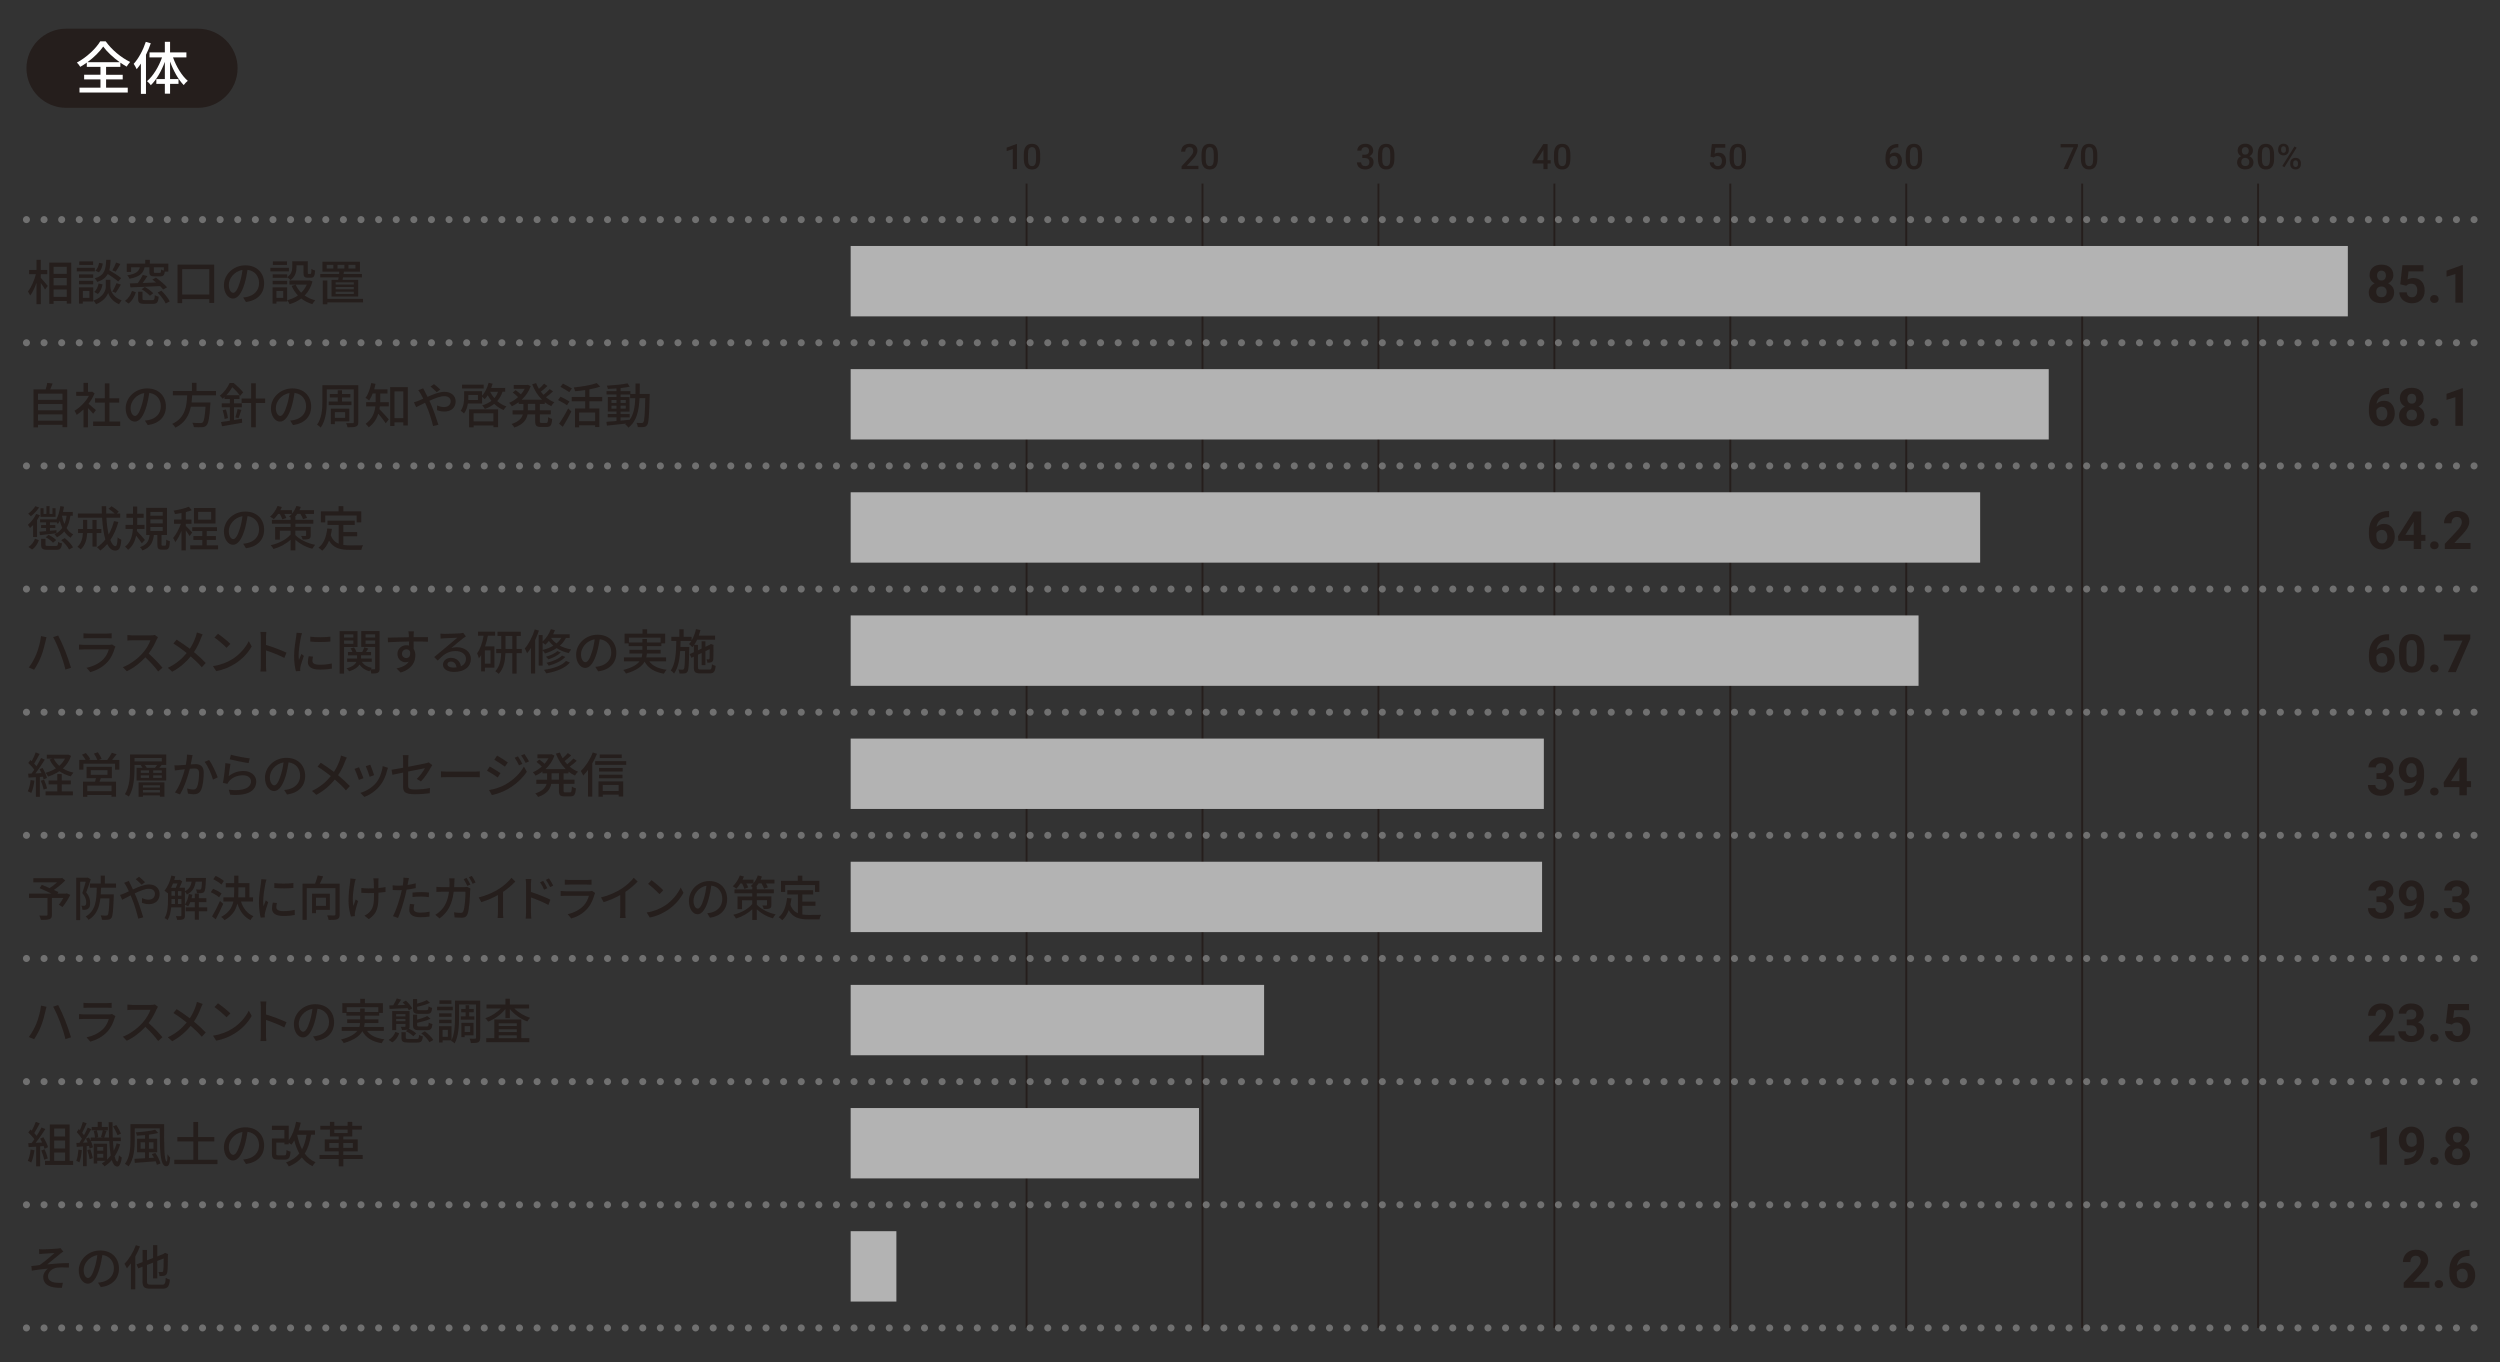 <?xml version="1.0" encoding="UTF-8"?>
<svg id="_働きやすさ01" data-name="働きやすさ01" xmlns="http://www.w3.org/2000/svg" width="690" height="376" viewBox="0 0 690 376">
  <rect x="0" y="0" width="690" height="376" fill="#333333" stroke="none"/>
  <defs>
    <style>
      .cls-1 {
        fill: #fff;
      }

      .cls-2 {
        stroke: #707070;
        stroke-dasharray: 0 0 0 4.86;
        stroke-linecap: round;
        stroke-linejoin: round;
        stroke-width: 1.94px;
      }

      .cls-2, .cls-3 {
        fill: none;
      }

      .cls-4 {
        fill: #251e1c;
      }

      .cls-5 {
        fill: #b3b3b3;
      }

      .cls-3 {
        stroke: #251e1c;
        stroke-width: .54px;
      }
    </style>
  </defs>
  <line class="cls-3" x1="283.33" y1="50.67" x2="283.33" y2="366.51"/>
  <line class="cls-3" x1="331.89" y1="50.67" x2="331.89" y2="366.51"/>
  <line class="cls-3" x1="380.45" y1="50.67" x2="380.45" y2="366.51"/>
  <line class="cls-3" x1="429.01" y1="50.67" x2="429.01" y2="366.51"/>
  <g>
    <path class="cls-4" d="m280.68,46.68h-1.15v-5.55l-1.69.58v-.97l2.69-.99h.15v6.93Z"/>
    <path class="cls-4" d="m287.1,43.77c0,.99-.19,1.74-.56,2.25-.37.5-.94.76-1.7.76s-1.31-.25-1.69-.74c-.38-.49-.57-1.22-.58-2.18v-1.2c0-.99.19-1.74.56-2.23.37-.5.94-.74,1.7-.74s1.32.24,1.69.73c.37.48.56,1.21.57,2.17v1.19Zm-1.15-1.29c0-.65-.09-1.12-.27-1.42-.18-.3-.46-.45-.84-.45s-.65.14-.83.43c-.18.29-.27.73-.28,1.34v1.56c0,.64.09,1.13.27,1.44.18.32.46.47.85.47s.64-.15.82-.44c.18-.29.27-.75.28-1.37v-1.56Z"/>
  </g>
  <g>
    <path class="cls-4" d="m330.76,46.68h-4.64v-.79l2.3-2.51c.33-.37.57-.68.71-.93s.21-.5.21-.75c0-.33-.09-.59-.28-.8-.19-.2-.43-.3-.75-.3-.37,0-.66.11-.87.34-.21.23-.31.54-.31.93h-1.15c0-.42.1-.8.29-1.14s.46-.6.82-.78c.36-.19.77-.28,1.23-.28.67,0,1.2.17,1.59.51s.58.8.58,1.4c0,.34-.1.71-.29,1.08-.19.38-.51.81-.96,1.29l-1.69,1.81h3.21v.92Z"/>
    <path class="cls-4" d="m336.15,43.77c0,.99-.19,1.74-.56,2.25-.37.5-.94.76-1.7.76s-1.31-.25-1.69-.74c-.38-.49-.57-1.22-.58-2.18v-1.2c0-.99.19-1.74.56-2.23.37-.5.94-.74,1.7-.74s1.32.24,1.69.73c.37.48.56,1.21.57,2.17v1.19Zm-1.15-1.29c0-.65-.09-1.12-.27-1.42-.18-.3-.46-.45-.84-.45s-.65.14-.83.43c-.18.29-.27.73-.28,1.34v1.56c0,.64.09,1.13.27,1.44.18.32.46.47.85.47s.64-.15.82-.44c.18-.29.27-.75.28-1.37v-1.56Z"/>
  </g>
  <g>
    <path class="cls-4" d="m376.01,42.7h.7c.35,0,.63-.09.84-.28.21-.18.31-.44.31-.78s-.09-.58-.26-.77c-.17-.18-.44-.27-.79-.27-.31,0-.56.09-.76.27-.2.18-.3.41-.3.7h-1.15c0-.35.09-.68.28-.97.19-.29.45-.52.79-.68.34-.16.71-.24,1.13-.24.69,0,1.23.17,1.62.52.39.35.59.83.59,1.44,0,.31-.1.6-.3.87-.2.27-.45.48-.77.62.38.13.67.33.87.61.2.28.3.61.3,1,0,.62-.21,1.11-.64,1.48-.43.37-.98.55-1.68.55s-1.21-.18-1.63-.53c-.42-.35-.64-.83-.64-1.41h1.15c0,.3.1.55.31.74.2.19.48.28.82.28s.64-.09.84-.28.31-.46.31-.83-.11-.64-.32-.84c-.21-.2-.53-.29-.96-.29h-.68v-.91Z"/>
    <path class="cls-4" d="m384.86,43.77c0,.99-.19,1.74-.56,2.25-.37.5-.94.76-1.7.76s-1.31-.25-1.69-.74c-.38-.49-.57-1.22-.58-2.18v-1.2c0-.99.19-1.74.56-2.23.37-.5.94-.74,1.7-.74s1.32.24,1.69.73c.37.48.56,1.21.57,2.17v1.19Zm-1.15-1.29c0-.65-.09-1.12-.27-1.42-.18-.3-.46-.45-.84-.45s-.65.14-.83.43c-.18.29-.27.73-.28,1.34v1.56c0,.64.09,1.13.27,1.44.18.32.46.47.85.47s.64-.15.82-.44c.18-.29.27-.75.28-1.37v-1.56Z"/>
  </g>
  <g>
    <path class="cls-4" d="m427.13,44.22h.86v.92h-.86v1.54h-1.15v-1.54h-2.98l-.03-.7,2.98-4.67h1.19v4.44Zm-2.96,0h1.81v-2.88l-.08.15-1.72,2.73Z"/>
    <path class="cls-4" d="m433.43,43.77c0,.99-.19,1.74-.56,2.25-.37.5-.94.76-1.7.76s-1.31-.25-1.69-.74c-.38-.49-.57-1.22-.58-2.18v-1.2c0-.99.19-1.74.56-2.23.37-.5.94-.74,1.7-.74s1.32.24,1.69.73c.37.48.56,1.21.57,2.17v1.19Zm-1.15-1.29c0-.65-.09-1.12-.27-1.42-.18-.3-.46-.45-.84-.45s-.65.14-.83.43c-.18.29-.27.73-.28,1.34v1.56c0,.64.09,1.13.27,1.44.18.32.46.47.85.47s.64-.15.82-.44c.18-.29.27-.75.28-1.37v-1.56Z"/>
  </g>
  <line class="cls-3" x1="477.56" y1="50.67" x2="477.56" y2="366.51"/>
  <g>
    <path class="cls-4" d="m472.1,43.25l.37-3.48h3.71v1h-2.75l-.19,1.65c.32-.18.68-.28,1.08-.28.66,0,1.17.21,1.53.63.37.42.55.99.55,1.7s-.2,1.26-.61,1.68c-.4.42-.96.62-1.66.62-.63,0-1.16-.18-1.57-.54-.42-.36-.64-.83-.68-1.42h1.11c.04.34.16.59.36.77.2.18.45.27.77.27.35,0,.63-.13.83-.38.2-.25.3-.6.3-1.03s-.11-.75-.33-1c-.22-.24-.52-.37-.9-.37-.21,0-.39.03-.53.08-.15.06-.3.16-.47.32l-.92-.23Z"/>
    <path class="cls-4" d="m481.9,43.77c0,.99-.19,1.74-.56,2.25-.37.5-.94.76-1.7.76s-1.31-.25-1.69-.74c-.38-.49-.57-1.22-.58-2.18v-1.2c0-.99.19-1.74.56-2.23.37-.5.94-.74,1.7-.74s1.32.24,1.69.73c.37.48.56,1.21.57,2.17v1.19Zm-1.15-1.29c0-.65-.09-1.12-.27-1.42-.18-.3-.46-.45-.84-.45s-.65.14-.83.43c-.18.29-.27.73-.28,1.34v1.56c0,.64.09,1.13.27,1.44.18.32.46.47.85.47s.64-.15.82-.44c.18-.29.27-.75.28-1.37v-1.56Z"/>
  </g>
  <line class="cls-3" x1="526.12" y1="50.67" x2="526.12" y2="366.51"/>
  <g>
    <path class="cls-4" d="m523.94,39.74v.95h-.14c-.65,0-1.16.19-1.55.53-.39.34-.61.83-.69,1.47.37-.39.84-.58,1.42-.58.61,0,1.09.22,1.44.64.35.43.53.98.53,1.66s-.21,1.27-.62,1.7c-.41.43-.95.65-1.62.65s-1.25-.25-1.68-.76c-.43-.51-.64-1.18-.64-2v-.39c0-1.21.29-2.16.88-2.85.59-.69,1.44-1.03,2.54-1.03h.12Zm-1.24,3.3c-.25,0-.48.07-.69.21-.21.14-.36.33-.46.57v.35c0,.51.11.92.32,1.22.21.3.49.45.83.45s.61-.13.81-.38c.2-.26.3-.59.3-1.01s-.1-.76-.3-1.02c-.2-.26-.47-.39-.81-.39Z"/>
    <path class="cls-4" d="m530.51,43.77c0,.99-.19,1.74-.56,2.25-.37.5-.94.76-1.7.76s-1.31-.25-1.69-.74c-.38-.49-.57-1.22-.58-2.18v-1.2c0-.99.19-1.74.56-2.23.37-.5.94-.74,1.7-.74s1.32.24,1.69.73c.37.48.56,1.21.57,2.17v1.19Zm-1.15-1.29c0-.65-.09-1.12-.27-1.42-.18-.3-.46-.45-.84-.45s-.65.14-.83.43c-.18.29-.27.73-.28,1.34v1.56c0,.64.09,1.13.27,1.44.18.32.46.47.85.47s.64-.15.82-.44c.18-.29.27-.75.28-1.37v-1.56Z"/>
  </g>
  <line class="cls-3" x1="574.68" y1="50.67" x2="574.68" y2="366.51"/>
  <g>
    <path class="cls-4" d="m573.5,40.41l-2.76,6.26h-1.21l2.76-5.98h-3.57v-.92h4.78v.64Z"/>
    <path class="cls-4" d="m578.86,43.77c0,.99-.19,1.74-.56,2.25-.37.5-.94.76-1.7.76s-1.31-.25-1.69-.74c-.38-.49-.57-1.22-.58-2.18v-1.2c0-.99.19-1.74.56-2.23.37-.5.94-.74,1.7-.74s1.32.24,1.69.73c.37.48.56,1.21.57,2.17v1.19Zm-1.15-1.29c0-.65-.09-1.12-.27-1.42-.18-.3-.46-.45-.84-.45s-.65.14-.83.43c-.18.29-.27.73-.28,1.34v1.56c0,.64.09,1.13.27,1.44.18.32.46.47.85.47s.64-.15.82-.44c.18-.29.27-.75.28-1.37v-1.56Z"/>
  </g>
  <line class="cls-3" x1="623.23" y1="50.67" x2="623.23" y2="366.51"/>
  <g>
    <path class="cls-4" d="m621.81,41.59c0,.34-.09.64-.26.9-.17.26-.41.47-.71.62.36.17.64.4.83.69.19.29.29.62.29.99,0,.61-.21,1.09-.62,1.44-.41.36-.96.53-1.64.53s-1.24-.18-1.65-.54-.62-.84-.62-1.44c0-.37.1-.7.29-1s.47-.52.83-.68c-.3-.15-.53-.36-.7-.62-.17-.26-.26-.57-.26-.9,0-.59.19-1.05.57-1.4.38-.34.89-.52,1.54-.52s1.16.17,1.54.52c.38.34.57.81.57,1.4Zm-1,3.14c0-.34-.1-.62-.31-.83-.2-.21-.47-.32-.81-.32s-.6.1-.8.31c-.2.21-.3.49-.3.83s.1.61.3.81c.2.2.47.3.82.3s.62-.1.81-.29c.19-.2.29-.47.29-.82Zm-.15-3.1c0-.3-.09-.55-.26-.74s-.41-.29-.7-.29-.53.09-.7.28c-.17.18-.26.44-.26.76s.09.57.26.75c.17.19.41.28.7.28s.53-.09.7-.28c.17-.19.26-.44.26-.75Z"/>
    <path class="cls-4" d="m627.66,43.77c0,.99-.19,1.74-.56,2.25-.37.5-.94.76-1.7.76s-1.31-.25-1.69-.74c-.38-.49-.57-1.22-.58-2.18v-1.2c0-.99.19-1.74.56-2.23.37-.5.94-.74,1.7-.74s1.32.24,1.69.73c.37.48.56,1.21.57,2.17v1.19Zm-1.15-1.29c0-.65-.09-1.12-.27-1.42-.18-.3-.46-.45-.84-.45s-.65.14-.83.43c-.18.29-.27.73-.28,1.34v1.56c0,.64.09,1.13.27,1.44.18.32.46.47.85.47s.64-.15.82-.44c.18-.29.27-.75.28-1.37v-1.56Z"/>
    <path class="cls-4" d="m628.79,41.1c0-.42.13-.76.4-1.03.27-.27.62-.4,1.06-.4s.8.13,1.06.4c.27.27.4.62.4,1.05v.34c0,.41-.13.75-.4,1.02-.27.27-.62.4-1.06.4s-.78-.13-1.06-.39c-.28-.26-.42-.61-.42-1.06v-.34Zm.81.36c0,.22.06.4.18.53s.28.2.48.2.35-.07.47-.2.18-.32.18-.55v-.35c0-.22-.06-.4-.18-.53s-.28-.2-.48-.2-.36.07-.48.21c-.12.14-.18.32-.18.54v.35Zm.9,4.7l-.59-.34,3.37-5.4.59.34-3.37,5.4Zm1.61-1.18c0-.42.14-.77.41-1.03.28-.26.63-.39,1.05-.39s.78.13,1.06.39c.27.26.41.62.41,1.06v.34c0,.41-.13.75-.4,1.02-.26.27-.62.4-1.06.4s-.8-.13-1.07-.4c-.27-.26-.41-.61-.41-1.05v-.35Zm.81.37c0,.22.06.39.19.53s.29.21.48.21.36-.07.48-.2c.12-.13.17-.32.17-.55v-.36c0-.22-.06-.4-.19-.53-.12-.13-.28-.2-.47-.2s-.35.07-.48.2-.18.32-.18.55v.35Z"/>
  </g>
  <line class="cls-2" x1="7.3" y1="60.61" x2="687.1" y2="60.61"/>
  <line class="cls-2" x1="7.3" y1="94.6" x2="687.1" y2="94.6"/>
  <line class="cls-2" x1="7.3" y1="128.59" x2="687.1" y2="128.59"/>
  <line class="cls-2" x1="7.3" y1="162.58" x2="687.1" y2="162.58"/>
  <line class="cls-2" x1="7.3" y1="196.57" x2="687.1" y2="196.57"/>
  <line class="cls-2" x1="7.3" y1="230.55" x2="687.1" y2="230.55"/>
  <rect class="cls-5" x="234.78" y="101.88" width="330.67" height="19.42"/>
  <rect class="cls-5" x="234.78" y="135.87" width="311.74" height="19.42"/>
  <rect class="cls-5" x="234.78" y="169.86" width="294.74" height="19.43"/>
  <rect class="cls-5" x="234.78" y="203.85" width="191.32" height="19.42"/>
  <line class="cls-2" x1="7.3" y1="264.54" x2="687.1" y2="264.54"/>
  <rect class="cls-5" x="234.78" y="237.84" width="190.83" height="19.42"/>
  <line class="cls-2" x1="7.3" y1="298.53" x2="687.1" y2="298.53"/>
  <rect class="cls-5" x="234.78" y="271.83" width="114.11" height="19.42"/>
  <line class="cls-2" x1="7.3" y1="332.52" x2="687.1" y2="332.52"/>
  <rect class="cls-5" x="234.78" y="305.82" width="96.14" height="19.42"/>
  <line class="cls-2" x1="7.3" y1="366.51" x2="687.1" y2="366.51"/>
  <rect class="cls-5" x="234.78" y="339.81" width="12.62" height="19.42"/>
  <g>
    <path class="cls-4" d="m65.57,18.84c0,6.01-4.92,10.92-10.93,10.92H18.23c-6.01,0-10.93-4.91-10.93-10.92s4.92-10.92,10.93-10.92h36.42c6.01,0,10.93,4.91,10.93,10.92"/>
    <g>
      <path class="cls-1" d="m29.28,24.2h5.98v1.33h-13.32v-1.33h5.79v-2.29h-4.51v-1.28h4.51v-2.18h-3.77v-1.17c-.58.43-1.2.82-1.81,1.17-.19-.35-.6-.87-.93-1.18,2.7-1.44,5.27-3.88,6.45-5.87h1.5c1.66,2.35,4.31,4.53,6.75,5.7-.35.36-.69.87-.96,1.29-.57-.32-1.15-.69-1.74-1.1v1.17h-3.94v2.18h4.59v1.28h-4.59v2.29Zm3.75-7.04c-1.8-1.29-3.53-2.89-4.54-4.31-.95,1.39-2.54,2.98-4.35,4.31h8.9Z"/>
      <path class="cls-1" d="m41.62,11.93c-.35,1.07-.82,2.15-1.33,3.19v10.79h-1.4v-8.36c-.39.57-.77,1.07-1.17,1.55-.14-.35-.57-1.15-.82-1.48,1.36-1.48,2.59-3.79,3.34-6.07l1.37.39Zm6.14,3.93c.9,2.54,2.45,5.08,4.07,6.45-.36.27-.85.77-1.12,1.17-1.48-1.47-2.84-3.93-3.77-6.5v4.84h2.33v1.33h-2.33v2.7h-1.44v-2.7h-2.35v-1.33h2.35v-4.75c-.96,2.59-2.33,4.97-3.88,6.45-.22-.36-.73-.87-1.04-1.12,1.67-1.39,3.22-3.96,4.15-6.55h-3.46v-1.39h4.23v-2.93h1.44v2.93h4.51v1.39h-3.69Z"/>
    </g>
  </g>
  <rect class="cls-5" x="234.78" y="67.89" width="413.22" height="19.43"/>
  <g>
    <path class="cls-4" d="m11.26,76.69c.47.48,1.66,1.88,1.92,2.23l-.75,1c-.23-.44-.72-1.17-1.17-1.82v5.85h-1.19v-5.89c-.48,1.38-1.09,2.68-1.74,3.51-.13-.35-.43-.85-.61-1.13.89-1.09,1.76-3.06,2.19-4.77h-1.88v-1.17h2.04v-2.79h1.19v2.79h1.79v1.17h-1.79v1.01Zm8.4-4.23v11.34h-1.24v-.72h-3.63v.79h-1.19v-11.4h6.06Zm-4.87,1.17v1.96h3.63v-1.96h-3.63Zm0,5.13h3.63v-2.03h-3.63v2.03Zm3.63,3.18v-2.04h-3.63v2.04h3.63Z"/>
    <path class="cls-4" d="m26.17,74.9h-4.98v-.99h4.98v.99Zm-.44,8.33h-2.87v.56h-1.07v-4.49h3.94v3.93Zm-.01-6.54h-3.91v-.96h3.91v.96Zm-3.91.81h3.91v.97h-3.91v-.97Zm3.89-4.38h-3.83v-.97h3.83v.97Zm-2.83,7.18v1.92h1.8v-1.92h-1.8Zm7.6-1.11c0,.79.49,2.74,3.1,3.72-.21.28-.56.76-.72,1.05-1.88-.73-2.79-2.35-3-3.15-.23.81-1.23,2.36-3.34,3.15-.15-.28-.47-.76-.71-1,2.86-1.01,3.4-2.98,3.4-3.78v-1.95h1.27v1.95Zm-4.46,1.38c.61-.48,1.02-1.4,1.2-2.32l1.1.23c-.17,1-.61,2.04-1.3,2.66l-1-.56Zm6.61-2.86c-.63-.57-1.8-1.4-2.88-2.08-.52.97-1.39,1.68-2.88,2.19-.13-.29-.45-.75-.71-.99,2.74-.84,3.04-2.39,3.16-5.13h1.22c-.05,1.11-.15,2.07-.37,2.88,1.15.67,2.55,1.56,3.28,2.18l-.81.95Zm-4.25-4.97c-.12.89-.48,1.87-1.08,2.43l-.95-.45c.52-.47.87-1.35,1.01-2.18l1.01.2Zm2.62,7.73c.41-.61.91-1.63,1.17-2.32l1.21.4c-.47.8-1,1.71-1.43,2.28l-.96-.36Zm2.24-7.61c-.43.76-.92,1.59-1.31,2.12l-.92-.36c.37-.59.81-1.51,1.04-2.15l1.19.39Z"/>
    <path class="cls-4" d="m34.48,83.03c.96-.63,1.62-1.71,1.95-2.75l1.07.39c-.39,1.16-.99,2.36-2.03,3.11l-.99-.75Zm1.7-7.98h-1.19v-2.3h5.09v-1.04h1.27v1.04h5.11v2.22h-.97c-.13,1.04-.47,1.32-1.28,1.32h-1.48c-1.2,0-1.5-.29-1.5-1.3v-1.23h-1.32c-.37,1.66-1.32,2.64-4.15,3.18-.11-.29-.4-.72-.63-.95,2.4-.37,3.16-1.08,3.48-2.23h-2.43v1.28Zm8.87,4.86c-.21-.27-.52-.6-.88-.95-2.95.16-6.07.27-8.17.35l-.17-1.08c.64-.01,1.38-.04,2.19-.08.52-.69,1.07-1.6,1.4-2.28l1.27.33c-.4.65-.88,1.32-1.32,1.91l3.7-.15c-.35-.28-.69-.55-1.01-.79l.97-.55c1.09.77,2.43,1.9,3.08,2.68l-1.05.6Zm-2.98,2.91c.51,0,.61-.17.65-1.36.25.19.76.37,1.08.43-.15,1.59-.48,1.98-1.62,1.98h-2.26c-1.44,0-1.8-.32-1.8-1.43v-1.92h1.21v1.91c0,.35.11.4.73.4h1.99Zm-2.1-3.62c.83.47,1.83,1.19,2.32,1.74l-.92.69c-.45-.53-1.44-1.3-2.27-1.8l.87-.63Zm5.25-5.43h-2.76v1.23c0,.28.07.32.45.32h1.15c.31,0,.36-.12.4-.95.19.12.48.24.76.32v-.92Zm-.68,6.45c.91.88,1.9,2.1,2.31,2.95l-1.12.6c-.37-.85-1.33-2.11-2.22-3.03l1.03-.52Z"/>
    <path class="cls-4" d="m59.11,73.04v10.57h-1.35v-1.05h-7.48v1.11h-1.28v-10.63h10.11Zm-1.35,8.25v-7h-7.48v7h7.48Z"/>
    <path class="cls-4" d="m67.13,82.1c.47-.04.85-.11,1.17-.19,1.7-.39,3.2-1.62,3.2-3.75,0-1.92-1.15-3.43-3.18-3.68-.19,1.19-.43,2.47-.79,3.71-.8,2.7-1.9,4.21-3.22,4.21s-2.51-1.48-2.51-3.68c0-2.94,2.6-5.49,5.91-5.49s5.19,2.22,5.19,4.99-1.78,4.69-5.01,5.14l-.79-1.26Zm-.93-4.19c.33-1.04.59-2.24.72-3.4-2.38.39-3.77,2.46-3.77,4.09,0,1.52.68,2.22,1.22,2.22.57,0,1.21-.85,1.83-2.9Z"/>
    <path class="cls-4" d="m79.73,74.9h-5.1v-.99h5.1v.99Zm-.48,8.33h-2.95v.56h-1.07v-4.49h4.02v3.93Zm.01-6.74c1.21-.81,1.4-1.87,1.4-2.79v-1.59h4.29v3.14c0,.31.03.36.21.36h.52c.2,0,.25-.17.28-1.4.24.2.71.39,1.01.45-.08,1.59-.39,2-1.16,2h-.85c-.92,0-1.2-.31-1.2-1.4v-2.04h-1.92v.49c0,1.2-.28,2.66-1.68,3.59-.17-.21-.63-.63-.89-.79v.17h-4.01v-.96h4.01v.76Zm-4.01,1.01h4.01v.97h-4.01v-.97Zm3.97-4.38h-3.91v-.97h3.91v.97Zm-2.92,7.18v1.92h1.87v-1.92h-1.87Zm9.95-2.63c-.44,1.63-1.19,2.91-2.16,3.9.84.59,1.82,1.03,2.92,1.31-.27.24-.63.75-.8,1.07-1.16-.35-2.19-.87-3.06-1.56-.95.71-2.03,1.22-3.22,1.56-.12-.31-.43-.83-.67-1.09,1.08-.27,2.08-.71,2.96-1.31-.71-.76-1.29-1.64-1.74-2.64l1.11-.35c.36.83.88,1.59,1.54,2.23.65-.63,1.17-1.38,1.54-2.24h-4.78v-1.13h5.33l.23-.04.8.31Z"/>
    <path class="cls-4" d="m93.34,77.24c.04-.21.08-.43.11-.67h-5.06v-.95h5.19c.03-.21.05-.43.07-.64h-4.66v-2.74h10.36v2.74h-4.43c-.04.21-.07.43-.09.64h5.06v.95h-5.22c-.04.24-.08.47-.12.67h4.31v4.61h-7.36v-4.61h1.84Zm6.86,6.22h-9.85v.51h-1.26v-6.56h1.26v5.07h9.85v.97Zm-8.2-10.35h-1.83v1h1.83v-1Zm5.65,4.82h-5.01v.61h5.01v-.61Zm0,1.28h-5.01v.63h5.01v-.63Zm0,1.3h-5.01v.64h5.01v-.64Zm-4.5-6.4h1.9v-1h-1.9v1Zm3.03,0h1.92v-1h-1.92v1Z"/>
  </g>
  <g>
    <path class="cls-4" d="m18.55,107.47v10.44h-1.31v-.67h-6.76v.72h-1.24v-10.49h3.36c.19-.57.35-1.27.44-1.79l1.48.17c-.21.56-.43,1.13-.65,1.62h4.67Zm-8.06,1.19v1.71h6.76v-1.71h-6.76Zm0,2.86v1.71h6.76v-1.71h-6.76Zm6.76,4.58v-1.72h-6.76v1.72h6.76Z"/>
    <path class="cls-4" d="m25.73,114.21c-.31-.39-.91-1.03-1.46-1.58v5.31h-1.23v-4.93c-.6.59-1.24,1.09-1.87,1.5-.12-.32-.43-.91-.61-1.15,1.52-.87,3.06-2.42,3.97-4.09h-3.5v-1.13h2.02v-2.46h1.23v2.46h.92l.21-.04.69.47c-.4,1.01-.99,1.99-1.66,2.87.63.51,1.74,1.47,2.04,1.75l-.76,1.01Zm7.45,2.14v1.23h-7.48v-1.23h3.23v-5.23h-2.7v-1.2h2.7v-4.11h1.27v4.11h2.7v1.2h-2.7v5.23h2.98Z"/>
    <path class="cls-4" d="m40.02,116.08c.47-.04.85-.11,1.17-.19,1.7-.39,3.2-1.62,3.2-3.75,0-1.92-1.15-3.43-3.18-3.69-.19,1.19-.43,2.47-.79,3.71-.8,2.7-1.9,4.21-3.22,4.21s-2.51-1.48-2.51-3.68c0-2.94,2.6-5.49,5.91-5.49s5.19,2.22,5.19,4.99-1.78,4.69-5.01,5.14l-.79-1.26Zm-.93-4.19c.33-1.04.59-2.24.72-3.4-2.38.39-3.77,2.46-3.77,4.09,0,1.52.68,2.22,1.22,2.22.57,0,1.21-.85,1.83-2.9Z"/>
    <path class="cls-4" d="m53.05,109.1c-.04.65-.09,1.32-.17,1.98h5.21s-.01.39-.04.57c-.24,3.71-.52,5.19-1.04,5.74-.35.37-.71.47-1.26.51-.48.04-1.36.03-2.26-.01-.01-.36-.19-.87-.43-1.21.92.08,1.86.09,2.23.09.29,0,.47-.03.64-.17.36-.31.61-1.56.8-4.34h-4.06c-.48,2.31-1.56,4.45-4.25,5.77-.19-.33-.56-.79-.89-1.03,3.63-1.67,3.99-4.93,4.14-7.89h-3.95v-1.19h5.25v-2.27h1.27v2.27h5.37v1.19h-6.56Z"/>
    <path class="cls-4" d="m64.59,115.92c.72-.11,1.46-.24,2.19-.36l.05,1.12c-1.95.35-4.05.69-5.55.96l-.28-1.16c.68-.09,1.51-.21,2.43-.36v-3.71h-2.22v-1.09h2.22v-1.2h-1.46v-.53c-.16.16-.33.32-.52.47-.16-.25-.55-.67-.79-.84,1.3-1.03,2.22-2.4,2.71-3.51h1.13c.91.75,2.06,1.82,2.62,2.58l-.85.97c-.45-.67-1.34-1.68-2.16-2.39-.4.68-.93,1.46-1.63,2.2h3.62v1.05h-1.51v1.2h2.16v1.09h-2.16v3.51Zm-2.24-2.9c.27.75.48,1.72.56,2.36l-.92.27c-.05-.65-.29-1.64-.53-2.42l.89-.21Zm2.6,2.16c.23-.61.51-1.62.63-2.3l1.04.27c-.27.79-.56,1.7-.79,2.27l-.88-.24Zm8.24-3.95h-2.59v6.69h-1.28v-6.69h-2.63v-1.23h2.63v-4.21h1.28v4.21h2.59v1.23Z"/>
    <path class="cls-4" d="m80.11,116.08c.47-.04.85-.11,1.17-.19,1.7-.39,3.2-1.62,3.2-3.75,0-1.92-1.15-3.43-3.18-3.69-.19,1.19-.43,2.47-.79,3.71-.8,2.7-1.9,4.21-3.22,4.21s-2.51-1.48-2.51-3.68c0-2.94,2.6-5.49,5.91-5.49s5.19,2.22,5.19,4.99-1.78,4.69-5.01,5.14l-.79-1.26Zm-.93-4.19c.33-1.04.59-2.24.72-3.4-2.38.39-3.77,2.46-3.77,4.09,0,1.52.68,2.22,1.21,2.22.57,0,1.22-.85,1.83-2.9Z"/>
    <path class="cls-4" d="m98.89,116.48c0,.71-.17,1.05-.63,1.24-.45.2-1.17.21-2.35.21-.04-.31-.23-.85-.39-1.15.76.03,1.58.01,1.8.01.24-.01.32-.09.32-.32v-8.99h-7.44v3.26c0,2.16-.23,5.26-1.68,7.28-.21-.24-.73-.65-1.01-.8,1.34-1.86,1.47-4.5,1.47-6.48v-4.42h9.91v10.15Zm-5.67-5.66v-1.11h-2.2v-.97h2.2v-1.03h1.17v1.03h2.32v.97h-2.32v1.11h2.62v1h-6.29v-1h2.5Zm-.8,5.49v.75h-1.12v-4.27h5.11v3.52h-3.99Zm0-2.56v1.59h2.84v-1.59h-2.84Z"/>
    <path class="cls-4" d="m104.84,112.16c-.04.25-.07.51-.12.76.67.65,2.2,2.39,2.59,2.83l-.85,1.07c-.44-.67-1.33-1.82-2.04-2.63-.44,1.38-1.23,2.71-2.64,3.74-.17-.27-.63-.76-.88-.95,1.88-1.34,2.5-3.15,2.7-4.82h-2.54v-1.17h2.62v-2.39h-.81c-.28.73-.63,1.4-.99,1.94-.23-.21-.72-.55-1.01-.72.76-.97,1.28-2.54,1.59-4.1l1.19.23c-.11.51-.23,1.01-.36,1.5h3.65v1.16h-1.99v2.39h2.36v1.17h-2.44Zm7.72-5.31v10.57h-1.25v-.85h-2.43v1h-1.2v-10.72h4.89Zm-1.25,8.56v-7.38h-2.43v7.38h2.43Z"/>
    <path class="cls-4" d="m116.8,107.18c.11.23.36.71.49.95.23.41.47.89.71,1.4,1.59-.71,3.3-1.39,4.66-1.39,1.92,0,3.1,1.15,3.1,2.63,0,1.66-1.11,2.82-3.15,2.82-.73,0-1.52-.19-2-.37l.04-1.31c.53.24,1.2.44,1.84.44,1.26,0,1.9-.69,1.9-1.63,0-.75-.59-1.38-1.76-1.38-1.09,0-2.64.59-4.11,1.27.15.32.29.65.44.97.68,1.55,1.59,4.17,2.04,5.65l-1.46.36c-.41-1.6-1.05-3.78-1.79-5.45l-.43-.97c-.99.49-1.87.95-2.46,1.21l-.63-1.35c.44-.11.96-.29,1.19-.39.43-.17.9-.37,1.39-.6-.24-.49-.47-.93-.68-1.31-.17-.29-.45-.73-.69-1.03l1.36-.53Zm3.74,1.07c-.49-.48-1.17-1.15-1.72-1.55l.96-.68c.45.35,1.25,1,1.74,1.5l-.97.73Z"/>
    <path class="cls-4" d="m138.69,108.14c-.33,1.01-.83,1.86-1.46,2.56.73.64,1.59,1.15,2.54,1.48-.25.24-.6.68-.79.99-.96-.4-1.83-.97-2.58-1.7-.73.59-1.6,1.04-2.58,1.4-.13-.25-.49-.75-.73-.99.99-.29,1.84-.71,2.55-1.24-.39-.48-.73-1-1.03-1.56-.25.41-.53.77-.83,1.09-.15-.17-.47-.47-.72-.67v1.87h-3.93c-.15.97-.45,1.98-1.07,2.75-.19-.23-.69-.6-.93-.75.85-1.11.97-2.59.97-3.7v-1.7h4.95v1.26c.81-.89,1.44-2.2,1.8-3.58l1.11.25c-.11.4-.24.79-.39,1.17h3.85v1.04h-.75Zm-5.19-.93h-5.97v-1.04h5.97v1.04Zm-1.6,1.8h-2.64v.71c0,.21,0,.44-.01.68h2.66v-1.39Zm-2.44,3.97h8.01v4.93h-1.29v-.49h-5.46v.53h-1.25v-4.97Zm1.25,1.09v2.24h5.46v-2.24h-5.46Zm4.59-5.93c.29.63.68,1.23,1.14,1.75.43-.49.77-1.08,1.01-1.75h-2.15Z"/>
    <path class="cls-4" d="m149,111.47v1.76h3.02v1.15h-3.02v1.83c0,.45.07.52.49.52h1.29c.39,0,.45-.27.51-1.59.28.2.77.41,1.11.48-.11,1.72-.45,2.22-1.5,2.22h-1.63c-1.25,0-1.56-.36-1.56-1.63v-1.83h-2.12c-.25,1.42-1.1,2.75-3.62,3.62-.15-.28-.53-.76-.79-.97,2.06-.68,2.84-1.64,3.12-2.64h-2.83v-1.15h2.98v-1.76h-1.29v-.48c-.6.44-1.24.83-1.9,1.12-.15-.28-.51-.72-.75-.93.87-.36,1.72-.91,2.48-1.58-.37-.4-.99-.91-1.47-1.28l.77-.65c.48.32,1.08.79,1.47,1.16.41-.47.77-.99,1.07-1.52h-3.04v-1.08h3.65l.23-.04.81.39c-.52,1.5-1.42,2.74-2.48,3.73h5.59c-1.16-1.15-2.08-2.62-2.71-4.26l1.09-.32c.21.55.47,1.07.77,1.58.52-.45,1.08-1,1.43-1.43l.93.65c-.57.55-1.25,1.13-1.83,1.56.23.31.48.6.73.88.61-.48,1.29-1.11,1.72-1.59l.92.64c-.59.56-1.32,1.15-1.95,1.6.69.59,1.47,1.07,2.31,1.4-.28.24-.67.73-.85,1.07-.64-.29-1.24-.65-1.79-1.09v.48h-1.39Zm-1.28,0h-2.03v1.76h2.03v-1.76Z"/>
    <path class="cls-4" d="m156.49,111.84c-.55-.37-1.66-1.01-2.46-1.43l.68-.92c.76.37,1.9.96,2.46,1.32l-.68,1.03Zm-2.19,5.11c.71-1,1.74-2.71,2.51-4.22l.89.83c-.68,1.38-1.58,2.98-2.36,4.22l-1.04-.83Zm2.82-8.72c-.55-.39-1.66-1.03-2.44-1.47l.69-.88c.77.37,1.91.97,2.48,1.35l-.73,1Zm5.55,2.52v1.98h2.75v5.14h-1.17v-.49h-4.42v.56h-1.13v-5.21h2.8v-1.98h-3.71v-1.19h3.71v-1.9c-.93.15-1.9.25-2.78.32-.05-.29-.21-.76-.36-1.04,2.28-.24,4.87-.67,6.34-1.21l.97.96c-.85.32-1.9.57-3,.77v2.1h3.54v1.19h-3.54Zm1.58,3.1h-4.42v2.4h4.42v-2.4Z"/>
    <path class="cls-4" d="m179.32,108.74s-.01.43-.01.57c-.15,5.51-.27,7.41-.69,7.98-.25.4-.53.51-.95.57-.4.05-1.01.05-1.64.01-.03-.33-.16-.84-.35-1.17.61.05,1.16.05,1.4.05.23,0,.35-.04.48-.21.29-.37.43-2.07.53-6.66h-1.58c-.17,3.55-.77,6.38-3.07,8.14-.19-.28-.6-.72-.89-.92.08-.05.16-.12.24-.19-1.92.23-3.85.43-5.27.56l-.16-1.05c.77-.05,1.74-.13,2.79-.23v-1.01h-2.43v-.91h2.43v-.68h-2.39v-4.02h2.39v-.69h-2.75v-.92h2.75v-.75c-.81.07-1.63.11-2.38.13-.04-.25-.17-.65-.29-.89,1.98-.11,4.34-.35,5.73-.65l.59.93c-.71.15-1.59.28-2.51.37v.85h2.7v.77h1.4c.01-.91.01-1.86.01-2.86h1.19c0,.99-.01,1.95-.03,2.86h2.76Zm-10.55,2.47h1.38v-.81h-1.38v.81Zm1.38,1.58v-.81h-1.38v.81h1.38Zm1.13,3.31c.83-.08,1.68-.16,2.52-.25,1.1-1.51,1.43-3.52,1.54-5.95h-1.42v-1h-2.64v.69h2.48v4.02h-2.48v.68h2.51v.91h-2.51v.91Zm1.43-4.89v-.81h-1.43v.81h1.43Zm-1.43.76v.81h1.43v-.81h-1.43Z"/>
  </g>
  <g>
    <path class="cls-4" d="m9.12,144.94c-.27.28-.56.56-.84.79-.12-.24-.41-.67-.59-.89.92-.75,1.84-1.96,2.27-2.98l1.07.33c-.23.45-.51.92-.81,1.38v4.65h-1.09v-3.27Zm1.68-4.87c-.59.87-1.48,1.83-2.3,2.43-.16-.21-.51-.55-.72-.72.73-.53,1.56-1.38,1.98-2.07l1.04.36Zm-2.96,10.89c.88-.51,1.5-1.38,1.82-2.28l1.07.4c-.36.99-.92,1.98-1.88,2.58l-1-.69Zm11.6-8.61c-.2,1.35-.55,2.47-1.07,3.39.48.76,1.09,1.38,1.84,1.76-.24.2-.57.6-.72.91-.71-.43-1.28-1.01-1.76-1.74-.53.64-1.19,1.19-2,1.63-.12-.21-.48-.63-.69-.83.19-.09.37-.19.55-.29-1.64.2-3.32.4-4.58.53l-.12-.96c.52-.04,1.15-.09,1.83-.16v-.87h-1.39v-.81h1.39v-.75h-1.66v-.83h4.41v.16c.6-1,.97-2.38,1.19-3.82l1.01.19c-.08.49-.19.97-.29,1.44h2.71v1.04h-.64Zm-4.09.31h-4.17v-2.39h.84v1.58h.79v-2.16h.87v2.16h.81v-1.58h.85v2.39Zm.03,8.02c.51,0,.6-.13.65-1.12.25.19.76.35,1.09.41-.15,1.44-.51,1.78-1.63,1.78h-2.3c-1.5,0-1.84-.32-1.84-1.43v-1.62h1.21v1.6c0,.32.12.37.76.37h2.04Zm-1.96-3.06c.76.36,1.64.95,2.08,1.44l-.87.73c-.39-.49-1.27-1.12-2.02-1.51l.8-.67Zm2.18-.45c.65-.4,1.18-.89,1.59-1.48-.27-.59-.49-1.24-.69-1.94-.16.32-.33.61-.52.87-.11-.13-.32-.39-.51-.6v.15h-1.68v.75h1.48v.81h-1.48v.77l1.8-.17v.84Zm2.27,1.34c.91.72,1.87,1.75,2.28,2.56l-1.09.6c-.36-.77-1.3-1.87-2.19-2.6l1-.56Zm-.77-6.16c.17.81.39,1.58.68,2.27.29-.67.48-1.42.61-2.27h-1.29Z"/>
    <path class="cls-4" d="m26.68,147.13v3.74h-1.16v-3.74h-1.46c-.08,1.55-.44,3.31-1.78,4.51-.2-.21-.63-.56-.91-.72,1.13-1.03,1.44-2.51,1.51-3.79h-1.35v-1.12h1.38v-2.52h1.16v2.52h1.44v-2.51h1.16v2.51h1.32v1.12h-1.32Zm5.99-3.07c-.52,1.9-1.27,3.56-2.22,4.98.4,1.07.89,1.7,1.44,1.7.33,0,.51-.69.57-2.43.25.27.72.55,1.03.65-.2,2.36-.63,3-1.71,3-.92,0-1.64-.67-2.19-1.79-.57.68-1.21,1.27-1.91,1.78-.19-.24-.64-.71-.91-.91.89-.59,1.67-1.31,2.31-2.15-.48-1.59-.77-3.68-.91-5.99h-6.68v-1.17h6.61c-.03-.67-.04-1.34-.04-2.02h1.25c-.01.68,0,1.36.01,2.02h2.31c-.44-.43-1.11-.95-1.68-1.31l.83-.69c.71.41,1.58,1.04,2,1.52l-.55.48h.95v1.17h-3.81c.11,1.78.32,3.36.61,4.63.63-1.11,1.12-2.35,1.48-3.71l1.17.24Z"/>
    <path class="cls-4" d="m39.14,149.95c-.31-.51-.99-1.39-1.56-2.1-.31,1.47-.95,2.88-2.22,3.91-.17-.25-.56-.67-.85-.88,1.6-1.19,2.04-3.12,2.16-4.89h-2.03v-1.13h2.07v-1.95h-1.82v-1.11h1.82v-1.99h1.16v1.99h1.79v1.11h-1.79v1.95h2.02v1.13h-2.06c-.01.19-.04.39-.05.57.55.53,1.9,2.07,2.22,2.47l-.85.91Zm6.42.65c.24,0,.29-.19.33-1.68.23.21.72.39,1.01.47-.09,1.84-.39,2.31-1.24,2.31h-.99c-1.03,0-1.24-.36-1.24-1.46v-2.59h-.96c-.24,1.98-.88,3.44-3.16,4.27-.13-.27-.44-.72-.69-.92,1.99-.65,2.48-1.8,2.68-3.35h-.96v-7.48h5.75v7.48h-1.51v2.58c0,.33.04.37.29.37h.68Zm-4.06-8.25h3.4v-1.05h-3.4v1.05Zm0,2.1h3.4v-1.09h-3.4v1.09Zm0,2.08h3.4v-1.08h-3.4v1.08Z"/>
    <path class="cls-4" d="m52.33,147.96c-.2-.37-.64-1-1.04-1.55v5.5h-1.2v-5.39c-.49,1.21-1.11,2.36-1.71,3.11-.12-.35-.41-.85-.6-1.15.79-.91,1.64-2.5,2.15-3.91h-1.9v-1.17h2.06v-1.82c-.61.13-1.23.23-1.8.31-.05-.28-.21-.69-.36-.96,1.48-.24,3.16-.63,4.17-1.07l.85.95c-.48.19-1.05.36-1.66.52v2.07h1.56v1.17h-1.56v.61c.39.33,1.52,1.5,1.76,1.8l-.72.97Zm7.86,2.55v1.11h-7.69v-1.11h3.34v-1.48h-2.47v-1.07h2.47v-1.38h-2.79v-1.08h6.85v1.08h-2.83v1.38h2.52v1.07h-2.52v1.48h3.12Zm-.71-6.01h-5.95v-4.3h5.95v4.3Zm-1.2-3.23h-3.6v2.16h3.6v-2.16Z"/>
    <path class="cls-4" d="m67.13,150.07c.47-.04.85-.11,1.17-.19,1.7-.39,3.2-1.62,3.2-3.75,0-1.92-1.15-3.43-3.18-3.69-.19,1.19-.43,2.47-.79,3.71-.8,2.7-1.9,4.21-3.22,4.21s-2.51-1.48-2.51-3.68c0-2.94,2.6-5.49,5.91-5.49s5.19,2.22,5.19,4.99-1.78,4.69-5.01,5.14l-.79-1.26Zm-.93-4.19c.33-1.04.59-2.24.72-3.4-2.38.39-3.77,2.46-3.77,4.09,0,1.52.68,2.22,1.22,2.22.57,0,1.21-.85,1.83-2.9Z"/>
    <path class="cls-4" d="m81.53,147.7c1.08,1.09,3.12,2.22,5.46,2.67-.25.27-.61.77-.79,1.09-1.9-.48-3.55-1.47-4.67-2.46v2.91h-1.32v-2.95c-1.27,1.17-2.98,2.08-4.73,2.56-.16-.31-.52-.79-.77-1.04,2.19-.48,4.34-1.58,5.5-2.95v-1.05h-2.96v2.46h-1.31v-3.51h4.27v-.87h-5.17v-1.08h5.17v-.64c-.16-.09-.32-.2-.43-.27.25-.21.51-.45.76-.73h-2.06c.24.4.44.8.55,1.11l-1.11.4c-.12-.39-.39-1.01-.68-1.51h-.47c-.39.55-.79,1.07-1.19,1.46-.23-.21-.73-.53-1.03-.69.84-.73,1.62-1.86,2.06-2.98l1.19.31c-.12.29-.25.57-.4.85h3.18v.99c.53-.63.97-1.38,1.24-2.15l1.2.28c-.09.31-.23.59-.37.88h4.02v1.05h-2.48c.23.39.45.79.56,1.09l-1.11.36c-.13-.39-.43-.96-.73-1.46h-.87c-.2.31-.41.59-.64.85h.13v.79h4.95v1.08h-4.95v.87h4.23v2.35c0,.56-.12.81-.51.97-.41.16-.97.17-1.71.17-.08-.32-.28-.71-.43-.99.49.03,1.03.03,1.16.01.16,0,.21-.04.21-.17v-1.3h-2.96v1.21Z"/>
    <path class="cls-4" d="m94.75,150.41c.59.08,1.21.12,1.88.12.57,0,2.82,0,3.58-.03-.2.29-.41.89-.47,1.26h-3.18c-2.62,0-4.54-.44-5.75-2.54-.44,1.13-1.06,2.07-1.88,2.78-.2-.23-.72-.65-1.03-.85,1.47-1.09,2.15-2.96,2.43-5.3l1.28.12c-.08.61-.19,1.2-.32,1.75.47,1.24,1.21,1.95,2.18,2.35v-5.18h-3.08v-1.19h7.52v1.19h-3.15v1.96h3.82v1.16h-3.82v2.4Zm-4.98-6.22h-1.21v-3.07h4.89v-1.43h1.32v1.43h4.94v3.07h-1.27v-1.9h-8.67v1.9Z"/>
  </g>
  <g>
    <path class="cls-4" d="m11.32,175.56l1.51.31c-.09.33-.21.84-.27,1.13-.19.87-.67,2.79-1.19,4.1-.48,1.26-1.24,2.7-1.96,3.74l-1.46-.61c.84-1.11,1.6-2.52,2.07-3.66.59-1.44,1.12-3.4,1.3-5.01Zm3.35.29l1.38-.45c.55,1,1.43,2.94,1.96,4.29.51,1.27,1.21,3.35,1.59,4.62l-1.54.49c-.35-1.47-.91-3.22-1.46-4.65-.52-1.39-1.36-3.3-1.94-4.3Z"/>
    <path class="cls-4" d="m31.86,178.47c-.07.15-.17.35-.2.45-.39,1.31-.97,2.66-1.96,3.75-1.38,1.52-3.07,2.36-4.78,2.84l-1.04-1.2c1.94-.4,3.58-1.27,4.67-2.4.76-.79,1.24-1.79,1.48-2.67h-6.8c-.32,0-.91.01-1.42.05v-1.39c.52.05,1.03.09,1.42.09h6.84c.36,0,.68-.05.85-.12l.93.59Zm-8.83-3.67c.36.04.84.07,1.27.07h5.21c.43,0,.97-.03,1.31-.07v1.38c-.33-.03-.87-.04-1.32-.04h-5.19c-.41,0-.89.01-1.27.04v-1.38Z"/>
    <path class="cls-4" d="m43.6,175.88c-.09.13-.29.47-.39.69-.47,1.09-1.25,2.6-2.19,3.81,1.38,1.17,2.99,2.9,3.82,3.91l-1.19,1.04c-.87-1.2-2.2-2.67-3.52-3.9-1.43,1.52-3.22,2.95-5.14,3.83l-1.08-1.12c2.16-.83,4.17-2.43,5.49-3.91.91-1.01,1.8-2.48,2.12-3.52h-4.9c-.52,0-1.24.07-1.46.08v-1.51c.27.04,1.04.09,1.46.09h4.95c.49,0,.93-.05,1.16-.13l.87.64Z"/>
    <path class="cls-4" d="m55.94,175.12c-.16.27-.37.77-.49,1.07-.41,1.12-1.07,2.54-1.91,3.79,1.17.97,2.32,2.02,3.24,3l-1.08,1.19c-.96-1.11-1.95-2.06-3.06-3-1.21,1.48-2.83,3-5.11,4.23l-1.21-1.08c2.27-1.08,3.89-2.47,5.21-4.09-.97-.77-2.35-1.8-3.67-2.62l.89-1.07c1.11.71,2.58,1.72,3.64,2.52.77-1.16,1.28-2.32,1.66-3.42.11-.31.24-.79.29-1.09l1.6.56Z"/>
    <path class="cls-4" d="m64.03,181.98c2.15-1.32,3.82-3.32,4.63-5.03l.81,1.46c-.96,1.72-2.6,3.55-4.69,4.83-1.35.83-3.04,1.62-5.11,1.99l-.89-1.38c2.23-.33,3.97-1.08,5.25-1.87Zm-.45-4.27l-1.05,1.08c-.69-.71-2.35-2.15-3.34-2.83l.97-1.04c.95.63,2.67,2.02,3.42,2.79Z"/>
    <path class="cls-4" d="m78.46,181.59c-1.42-.76-3.58-1.6-5.05-2.08v4.13c0,.41.04,1.23.11,1.71h-1.64c.07-.47.11-1.19.11-1.71v-7.72c0-.43-.04-1.04-.12-1.5h1.64c-.04.44-.09,1.03-.09,1.5v2.08c1.76.53,4.31,1.48,5.65,2.14l-.6,1.46Z"/>
    <path class="cls-4" d="m83.35,174.77c-.09.25-.23.77-.28,1.01-.23,1.08-.65,3.56-.65,4.98,0,.47.03.91.09,1.39.2-.53.47-1.17.67-1.66l.69.53c-.36,1-.83,2.42-.95,3.08-.04.17-.08.45-.07.6,0,.13.01.33.03.49l-1.2.08c-.27-.92-.51-2.48-.51-4.27,0-1.98.43-4.22.57-5.27.05-.33.11-.75.12-1.09l1.48.12Zm3.04,6.46c-.11.45-.16.81-.16,1.17,0,.6.44,1.07,2.04,1.07,1.19,0,2.19-.11,3.3-.35l.03,1.42c-.83.16-1.92.27-3.35.27-2.24,0-3.28-.77-3.28-2.06,0-.52.11-1.05.23-1.63l1.2.11Zm4.79-5.51v1.36c-1.51.15-4.01.16-5.54,0v-1.35c1.51.23,4.17.17,5.54-.01Z"/>
    <path class="cls-4" d="m94.96,178.56v7.36h-1.23v-11.72h4.95v4.37h-3.73Zm0-3.47v.87h2.56v-.87h-2.56Zm2.56,2.6v-.92h-2.56v.92h2.56Zm7.25,6.82c0,.63-.11.97-.51,1.17-.36.2-.95.21-1.78.21-.04-.27-.16-.69-.28-1.01-.11.15-.19.28-.25.4-1.21-.33-2.12-.97-2.72-1.86-.43.69-1.27,1.36-2.86,1.87-.15-.24-.48-.61-.73-.83,1.71-.45,2.43-1.13,2.72-1.79h-2.55v-.91h2.74v-.89h-2.52v-.91h1.25c-.12-.32-.32-.69-.52-.99l.95-.29c.29.4.57.91.68,1.28h1.59c.2-.4.44-.92.56-1.3l1.12.33c-.2.33-.43.67-.63.96h1.39v.91h-2.76v.89h2.95v.91h-2.74c.55.84,1.5,1.44,2.76,1.7-.11.09-.21.23-.32.36.44.01.87.01,1.01.01.16,0,.21-.07.21-.24v-5.93h-3.83v-4.39h5.06v10.32Zm-3.87-9.43v.87h2.64v-.87h-2.64Zm2.64,2.62v-.93h-2.64v.93h2.64Z"/>
    <path class="cls-4" d="m118.11,177.12c-.79-.04-2.03-.07-3.95-.07.01.71.01,1.48.01,2.07.31.48.47,1.08.47,1.76,0,1.76-.93,3.83-4.07,4.74l-1.13-1.12c1.55-.35,2.76-.92,3.4-1.91-.27.12-.57.19-.92.19-1.07,0-2.23-.8-2.23-2.31,0-1.39,1.14-2.38,2.47-2.38.27,0,.51.03.73.09v-1.12c-2.02.03-4.18.11-5.82.21l-.04-1.28c1.5-.01,3.95-.09,5.83-.12-.01-.28-.01-.52-.03-.67-.03-.33-.07-.77-.11-.96h1.52c-.03.17-.07.77-.07.96-.01.16-.01.39-.01.65h3.95v1.26Zm-5.95,4.5c.68,0,1.19-.55,1.01-1.8-.21-.43-.59-.61-1.03-.61-.6,0-1.19.45-1.19,1.24,0,.73.56,1.17,1.2,1.17Z"/>
    <path class="cls-4" d="m128.58,175.65c-.27.17-.57.37-.81.55-.68.48-2.28,1.88-3.22,2.66.53-.17,1.04-.23,1.56-.23,2.22,0,3.86,1.36,3.86,3.2,0,2.12-1.7,3.63-4.66,3.63-1.83,0-3.06-.83-3.06-2.02,0-.97.89-1.88,2.19-1.88,1.64,0,2.59,1.05,2.78,2.32.89-.4,1.39-1.11,1.39-2.07,0-1.24-1.26-2.12-2.87-2.12-2.11,0-3.36.99-4.93,2.64l-.97-.99c1.03-.84,2.68-2.23,3.46-2.87.73-.61,2.26-1.88,2.92-2.46-.69.03-2.95.12-3.65.16-.33.03-.68.05-.97.09l-.04-1.38c.33.04.73.07,1.05.07.69,0,3.69-.08,4.41-.15.45-.05.69-.08.84-.13l.72.96Zm-2.58,8.56c-.11-.97-.68-1.62-1.56-1.62-.55,0-.95.32-.95.73,0,.57.68.93,1.58.93.33,0,.64-.01.93-.05Z"/>
    <path class="cls-4" d="m131.92,174.34h4.73v1.12h-2c-.2,1.01-.45,2-.77,2.94h2.58v5.87h-2.62v1.03h-1.04v-4.51c-.2.33-.4.64-.63.92-.07-.32-.32-1.07-.49-1.4.88-1.19,1.46-2.95,1.8-4.85h-1.55v-1.12Zm3.46,5.17h-1.55v3.67h1.55v-3.67Zm8.65.76h-1.44v5.65h-1.19v-5.65h-1.9c-.07,2-.41,4.22-1.86,5.71-.21-.2-.67-.56-.95-.72,1.27-1.32,1.58-3.28,1.64-4.99h-1.38v-1.17h1.39v-3.58h-1.03v-1.16h6.44v1.16h-1.17v3.58h1.44v1.17Zm-2.63-1.17v-3.58h-1.88v3.58h1.88Z"/>
    <path class="cls-4" d="m148.74,174.05c-.29.87-.64,1.75-1.03,2.6v9.25h-1.17v-7.08c-.35.55-.69,1.04-1.07,1.48-.11-.31-.44-1-.63-1.31,1.11-1.3,2.14-3.27,2.75-5.27l1.15.32Zm7.45,2.02c-.43.83-.99,1.54-1.66,2.14.87.47,1.91.83,3.12,1.04-.21.25-.53.71-.68,1.01-1.31-.29-2.42-.79-3.34-1.38-.93.64-2.03,1.12-3.22,1.48-.12-.23-.43-.63-.65-.88v4.23h-1.08v-8.44h1.08v1.78c.96-.85,1.8-2.1,2.28-3.4l1.14.28c-.15.39-.32.76-.52,1.13h4.57v1h-1.04Zm-6.42,3.31c1.09-.27,2.1-.65,2.95-1.17-.49-.41-.89-.85-1.23-1.31-.32.4-.65.75-.99,1.05-.16-.15-.48-.4-.73-.59v2.02Zm7.52,3.48c-1.33,1.58-3.77,2.5-6.53,2.99-.13-.29-.4-.72-.64-.97,2.58-.37,4.94-1.15,6.1-2.46l1.07.44Zm-2.52-2.78c-.83.83-2.16,1.5-3.4,1.9-.16-.21-.44-.53-.68-.72,1.15-.32,2.46-.89,3.15-1.56l.93.39Zm1.26,1.23c-1.03,1.13-2.79,1.94-4.58,2.42-.15-.24-.4-.59-.61-.8,1.66-.37,3.39-1.07,4.27-1.99l.92.37Zm-3.93-5.25h-.01c.36.55.85,1.07,1.5,1.54.53-.44.97-.95,1.32-1.54h-2.8Z"/>
    <path class="cls-4" d="m164.34,184.05c.47-.04.85-.11,1.17-.19,1.7-.39,3.2-1.62,3.2-3.75,0-1.92-1.15-3.43-3.18-3.68-.19,1.19-.43,2.47-.79,3.71-.8,2.7-1.9,4.21-3.22,4.21s-2.51-1.48-2.51-3.68c0-2.94,2.6-5.49,5.91-5.49s5.19,2.22,5.19,4.99-1.78,4.69-5.01,5.14l-.79-1.26Zm-.93-4.19c.33-1.04.59-2.24.72-3.4-2.38.39-3.77,2.46-3.77,4.09,0,1.52.68,2.22,1.21,2.22.57,0,1.22-.85,1.83-2.9Z"/>
    <path class="cls-4" d="m179.2,182.54c.93,1.27,2.55,2.03,4.79,2.32-.27.24-.57.75-.75,1.08-2.6-.44-4.3-1.48-5.33-3.32-.72,1.28-2.19,2.44-5.13,3.28-.13-.25-.49-.73-.76-.99,2.46-.63,3.78-1.47,4.49-2.38h-4.3v-1.08h4.87c.11-.36.17-.71.2-1.07h-3.56v-1.03h3.58v-1.01h-3.79v-.77h-1.13v-2.67h4.95v-1.23h1.28v1.23h4.97v2.67h-1.03v.77h-3.99v1.01h3.78v1.03h-3.79c-.03.36-.08.72-.16,1.07h5.45v1.08h-4.63Zm-1.9-5.22v-.95h1.26v.95h3.75v-1.32h-8.72v1.32h3.71Z"/>
    <path class="cls-4" d="m195.76,184.81c.56,0,.67-.24.73-1.47.27.19.71.37,1.03.44-.15,1.62-.49,2.08-1.68,2.08h-2.52c-1.44,0-1.82-.35-1.82-1.68v-2.95l-.69.33-.45-1.03,1.15-.53v-1.9c-.13.19-.27.36-.41.52-.19-.21-.67-.67-.93-.87.24-.25.45-.53.65-.85h-2.98c-.01.56-.03,1.11-.04,1.66h2.44s0,.36-.01.52c-.08,4.33-.15,5.85-.49,6.3-.21.33-.45.44-.8.48-.33.05-.85.05-1.39.04-.03-.33-.15-.81-.32-1.11.49.04.92.04,1.12.04.17.01.29-.03.4-.19.2-.27.28-1.51.33-4.95h-1.35c-.17,2.47-.59,4.7-1.7,6.21-.2-.28-.59-.65-.91-.84,1.33-1.83,1.48-4.97,1.54-8.16h-1.38v-1.15h2.22v-2.08h1.19v2.08h2.2v1.01c.53-.88.95-1.98,1.2-3.12l1.23.25c-.13.52-.28,1.04-.45,1.54h4.49v1.13h-4.95c-.24.52-.52.99-.81,1.42h1.03v1.5l1.01-.47v-2.02h1.05v1.52l1.19-.55.11-.08.21-.15.76.28-.05.17c0,1.9,0,3.43-.05,3.81-.03.47-.24.69-.59.81-.29.11-.72.12-1.04.11-.03-.29-.12-.69-.24-.93.21.01.48.01.59.01.13,0,.2-.04.24-.23.03-.16.04-1.13.04-2.59l-1.16.55v3.86h-1.05v-3.36l-1.01.48v3.48c0,.52.11.61.81.61h2.34Z"/>
  </g>
  <g>
    <path class="cls-4" d="m9.51,215.47c-.17,1.26-.48,2.55-.89,3.4-.2-.15-.69-.37-.95-.47.4-.8.65-1.98.79-3.12l1.05.19Zm1.5-1.04v5.49h-1.11v-5.42c-.73.04-1.42.08-2.02.12l-.11-1.09.93-.03c.24-.32.51-.68.76-1.05-.41-.6-1.07-1.32-1.66-1.87l.6-.81c.12.09.24.2.36.31.41-.73.85-1.7,1.09-2.42l1.09.43c-.47.89-1.03,1.92-1.51,2.66.24.25.47.51.64.73.48-.79.93-1.6,1.27-2.28l1.03.47c-.75,1.21-1.71,2.67-2.58,3.79.53-.01,1.09-.04,1.67-.08-.17-.37-.36-.75-.55-1.08l.84-.35c.53.87,1.05,2.02,1.21,2.76l-.91.4c-.04-.21-.12-.45-.21-.72l-.87.05Zm1.15.75c.33.76.69,1.76.84,2.42l-.95.32c-.13-.65-.45-1.67-.79-2.44l.89-.29Zm7.46-6.57c-.49,1.44-1.28,2.58-2.27,3.48.84.52,1.83.92,2.94,1.16-.25.25-.6.72-.75,1.03-1.19-.32-2.24-.8-3.15-1.44-.93.64-1.99,1.13-3.12,1.5-.15-.32-.45-.79-.69-1.04,1.02-.28,2-.69,2.86-1.24-.72-.69-1.31-1.51-1.75-2.44l.73-.24h-1.5v-1.07h5.65l.24-.05.81.36Zm-2.58,9.81h3.08v1.09h-7.54v-1.09h3.23v-1.92h-2.4v-1.09h2.4v-1.76h1.23v1.76h2.5v1.09h-2.5v1.92Zm-2.22-9.05c.37.75.88,1.42,1.54,1.99.64-.57,1.19-1.23,1.59-1.99h-3.12Z"/>
    <path class="cls-4" d="m32.94,209.73v2.7h-1.19v-1.64h-8.73v1.64h-1.15v-2.7h1.76c-.24-.45-.64-1.01-1-1.44l1.08-.45c.45.51.99,1.21,1.21,1.71l-.41.19h2.36c-.19-.51-.59-1.21-.95-1.75l1.08-.37c.41.55.87,1.32,1.04,1.82l-.79.31h2.34c.44-.56.97-1.39,1.28-1.99l1.32.41c-.41.55-.85,1.11-1.25,1.58h1.99Zm-5.1,5.06c-.13.33-.27.67-.39.96h4.57v4.15h-1.24v-.47h-6.69v.48h-1.19v-4.17h3.34c.09-.31.17-.65.25-.96h-2.59v-3.14h6.98v3.14h-3.04Zm2.94,2.04h-6.69v1.54h6.69v-1.54Zm-5.73-2.98h4.62v-1.28h-4.62v1.28Z"/>
    <path class="cls-4" d="m45.89,211.12h-1.52l.23.07c-.2.27-.43.51-.63.72h1.9v3.52h-8.17v-3.52h1.63c-.13-.24-.32-.48-.51-.68l.29-.11h-1.98v.99c0,2.27-.19,5.58-1.56,7.74-.24-.2-.79-.52-1.11-.64,1.32-2.06,1.43-4.98,1.43-7.1v-3.87h10v2.88Zm-1.24-1.91h-7.52v.93h7.52v-.93Zm-6.4,6.72h7.13v3.97h-1.24v-.36h-4.69v.37h-1.2v-3.98Zm.6-2.62h2.28v-.68h-2.28v.68Zm0,1.39h2.28v-.69h-2.28v.69Zm.6,2.03v.63h4.69v-.63h-4.69Zm4.69,2v-.67h-4.69v.67h4.69Zm-1.36-6.82c.2-.23.43-.53.6-.79h-3.42c.23.25.43.55.53.79h2.28Zm1.88.72h-2.38v.68h2.38v-.68Zm0,1.38h-2.38v.69h2.38v-.69Z"/>
    <path class="cls-4" d="m53.16,208.42c-.07.28-.13.61-.19.91-.08.4-.2,1.04-.32,1.64.55-.04,1.01-.07,1.32-.07,1.28,0,2.26.53,2.26,2.38,0,1.56-.2,3.66-.76,4.79-.43.89-1.11,1.15-2.04,1.15-.49,0-1.13-.09-1.56-.2l-.23-1.39c.53.16,1.27.28,1.63.28.47,0,.84-.12,1.08-.63.4-.83.59-2.48.59-3.86,0-1.13-.51-1.32-1.35-1.32-.27,0-.71.03-1.2.07-.49,1.95-1.43,4.98-2.72,7.09l-1.38-.55c1.31-1.76,2.26-4.61,2.72-6.4-.6.07-1.13.12-1.43.16-.35.04-.95.12-1.32.19l-.12-1.44c.44.03.83.01,1.27,0,.43-.01,1.13-.07,1.88-.13.19-.97.32-1.98.31-2.83l1.56.16Zm4.55,1.32c.81,1.11,1.95,3.56,2.38,4.81l-1.31.63c-.37-1.4-1.38-3.77-2.31-4.9l1.24-.53Z"/>
    <path class="cls-4" d="m63.11,214.23c1.23-.99,2.62-1.44,4.1-1.44,2.15,0,3.51,1.32,3.51,2.88,0,2.39-2.03,4.1-7.18,3.67l-.41-1.38c4.09.52,6.15-.57,6.15-2.32,0-.97-.91-1.66-2.18-1.66-1.64,0-3,.6-3.9,1.66-.21.25-.33.48-.44.71l-1.23-.29c.25-1.24.59-3.94.67-5.43l1.42.19c-.17.83-.4,2.6-.51,3.42Zm.63-5.93c1.19.37,4.03.89,5.19,1.01l-.31,1.3c-1.29-.17-4.21-.77-5.22-1.04l.33-1.27Z"/>
    <path class="cls-4" d="m78.46,218.03c.47-.04.85-.11,1.17-.19,1.7-.39,3.2-1.62,3.2-3.75,0-1.92-1.15-3.43-3.18-3.68-.19,1.19-.43,2.47-.79,3.71-.8,2.7-1.9,4.21-3.22,4.21s-2.51-1.48-2.51-3.68c0-2.94,2.6-5.49,5.91-5.49s5.19,2.22,5.19,4.99-1.78,4.69-5.01,5.14l-.79-1.26Zm-.93-4.19c.33-1.04.59-2.24.72-3.4-2.38.39-3.77,2.46-3.77,4.09,0,1.52.68,2.22,1.21,2.22.57,0,1.22-.85,1.83-2.9Z"/>
    <path class="cls-4" d="m95.72,209.1c-.16.27-.37.77-.49,1.07-.41,1.12-1.07,2.54-1.91,3.79,1.17.97,2.32,2.02,3.24,3l-1.08,1.19c-.96-1.11-1.95-2.06-3.06-3-1.21,1.48-2.83,3-5.11,4.23l-1.21-1.08c2.27-1.08,3.89-2.47,5.21-4.09-.97-.77-2.35-1.8-3.67-2.62l.89-1.07c1.11.71,2.58,1.72,3.64,2.52.77-1.16,1.28-2.32,1.66-3.42.11-.31.24-.79.29-1.09l1.6.56Z"/>
    <path class="cls-4" d="m100.32,214.78l-1.27.47c-.23-.71-.92-2.52-1.21-3.04l1.25-.45c.31.61.97,2.31,1.23,3.03Zm6.76-2.87c-.12.33-.2.57-.25.8-.36,1.42-.93,2.83-1.87,4.02-1.23,1.58-2.88,2.64-4.39,3.23l-1.11-1.13c1.51-.43,3.27-1.44,4.38-2.82.92-1.15,1.59-2.88,1.78-4.57l1.47.47Zm-3.81,2.04l-1.25.45c-.16-.63-.76-2.3-1.07-2.94l1.25-.41c.24.56.89,2.31,1.07,2.9Z"/>
    <path class="cls-4" d="m115.01,215c.95-.87,1.88-2.23,2.27-2.98-.31.07-2.47.49-4.63.93v3.78c0,.88.29,1.17,1.83,1.17s2.86-.15,4.19-.41l-.05,1.44c-1.16.16-2.6.28-4.18.28-2.72,0-3.18-.69-3.18-2.12v-3.86c-1.27.27-2.4.49-2.95.61l-.25-1.39c.61-.08,1.83-.29,3.2-.55v-2.12c0-.43-.03-.96-.09-1.36h1.58c-.05.4-.09.95-.09,1.36v1.86c2.12-.41,4.26-.84,4.83-.97.33-.08.61-.16.81-.27l1,.77c-.11.16-.27.41-.37.61-.6,1.11-1.72,2.86-2.75,3.89l-1.16-.68Z"/>
    <path class="cls-4" d="m121.69,212.89c.43.04,1.25.08,1.98.08h7.25c.65,0,1.17-.05,1.5-.08v1.64c-.29-.01-.89-.05-1.48-.05h-7.26c-.75,0-1.54.03-1.98.05v-1.64Z"/>
    <path class="cls-4" d="m138.14,213.39l-.77,1.19c-.69-.51-2.12-1.42-2.96-1.87l.76-1.15c.83.45,2.35,1.39,2.98,1.83Zm1.35,3.14c2.23-1.27,4.05-3.06,5.11-4.95l.81,1.42c-1.2,1.82-3.06,3.52-5.22,4.78-1.35.79-3.22,1.43-4.43,1.66l-.79-1.38c1.48-.25,3.11-.75,4.51-1.52Zm.67-6.09l-.8,1.15c-.68-.49-2.11-1.43-2.92-1.9l.76-1.15c.83.45,2.32,1.44,2.96,1.9Zm4.01.39l-.93.41c-.36-.76-.73-1.46-1.2-2.1l.91-.39c.35.52.92,1.46,1.23,2.07Zm1.83-.68l-.93.41c-.37-.76-.79-1.43-1.25-2.06l.92-.39c.37.49.93,1.42,1.27,2.03Z"/>
    <path class="cls-4" d="m155.55,213.43v1.76h3.02v1.15h-3.02v1.83c0,.45.07.52.49.52h1.29c.39,0,.45-.27.51-1.59.28.2.77.41,1.11.48-.11,1.72-.45,2.22-1.5,2.22h-1.63c-1.25,0-1.56-.36-1.56-1.63v-1.83h-2.12c-.25,1.42-1.1,2.75-3.62,3.62-.15-.28-.53-.76-.79-.97,2.06-.68,2.84-1.64,3.12-2.64h-2.83v-1.15h2.98v-1.76h-1.29v-.48c-.6.44-1.24.83-1.9,1.12-.15-.28-.51-.72-.75-.93.87-.36,1.72-.91,2.48-1.58-.37-.4-.99-.91-1.47-1.28l.77-.65c.48.32,1.08.79,1.47,1.16.41-.47.77-.99,1.07-1.52h-3.04v-1.08h3.65l.23-.04.81.39c-.52,1.5-1.42,2.74-2.48,3.73h5.59c-1.16-1.15-2.08-2.62-2.71-4.26l1.09-.32c.21.55.47,1.07.77,1.58.52-.45,1.08-1,1.43-1.43l.93.65c-.57.55-1.25,1.13-1.83,1.56.23.31.48.6.73.88.61-.48,1.29-1.11,1.72-1.59l.92.64c-.59.56-1.32,1.15-1.95,1.6.69.59,1.47,1.07,2.31,1.4-.28.24-.67.73-.85,1.07-.64-.29-1.24-.65-1.79-1.09v.48h-1.39Zm-1.28,0h-2.03v1.76h2.03v-1.76Z"/>
    <path class="cls-4" d="m164.77,208.05c-.36.89-.81,1.8-1.31,2.66v9.16h-1.17v-7.37c-.43.57-.87,1.09-1.31,1.55-.12-.28-.48-.95-.68-1.26,1.31-1.23,2.56-3.15,3.31-5.11l1.16.37Zm8.06,2.03v1.03h-8.56v-1.03h8.56Zm-7.65,5.59h6.82v4.18h-1.24v-.53h-4.39v.57h-1.19v-4.22Zm6.68-2.72h-6.52v-1h6.52v1Zm-6.52.87h6.48v.99h-6.48v-.99Zm6.27-4.59h-6.09v-1h6.09v1Zm-5.25,7.42v1.67h4.39v-1.67h-4.39Z"/>
  </g>
  <g>
    <path class="cls-4" d="m19.4,247c-.62,1.19-1.42,2.5-2.16,3.34l-.99-.63c.39-.48.86-1.19,1.24-1.88h-3.16v4.65c0,.69-.17,1.04-.67,1.21-.51.19-1.28.2-2.37.2-.08-.35-.28-.87-.44-1.2.82.04,1.71.03,1.95.03.24-.01.3-.07.3-.27v-4.62h-5.1v-1.19h6.2c-1.03-.51-2.28-1.09-3.27-1.51l.61-.93c.63.27,1.39.57,2.14.91.7-.43,1.46-1.01,2.05-1.58h-6.54v-1.15h7.7l.25-.07.86.69c-.86.91-2.03,1.87-3.13,2.62.48.23.91.43,1.24.6l-.24.41h2.33l.22-.08.96.44Z"/>
    <path class="cls-4" d="m25.06,242.66c-.37,1.15-.85,2.58-1.27,3.65.91,1.08,1.09,2.04,1.09,2.86s-.14,1.35-.55,1.63c-.19.16-.43.24-.7.28-.25.04-.6.04-.89.03-.01-.33-.1-.81-.28-1.13.28.03.49.03.68.03.17-.01.3-.05.41-.13.18-.12.25-.45.25-.84,0-.69-.22-1.58-1.08-2.56.33-.93.67-2.19.94-3.12h-1.53v10.59h-1.1v-11.7h3.04l.16-.05.81.49Zm2.83,2.34c-.03.63-.04,1.24-.09,1.83h3.6v.53c-.15,4.01-.28,5.5-.65,5.99-.28.35-.53.45-.94.49-.35.07-1.01.05-1.67.03-.03-.37-.17-.88-.35-1.23.63.07,1.23.07,1.47.07.23.01.34-.04.47-.17.23-.29.37-1.48.48-4.59h-2.51c-.3,2.55-1.08,4.63-3.26,5.93-.17-.29-.51-.72-.79-.93,2.76-1.55,2.98-4.45,3.06-7.94h-1.9v-1.16h2.99v-2.19h1.15v2.19h3.08v1.16h-4.15Z"/>
    <path class="cls-4" d="m35.55,243.14c.1.23.34.71.47.95.22.41.44.89.67,1.4,1.51-.71,3.13-1.39,4.43-1.39,1.83,0,2.94,1.15,2.94,2.63,0,1.66-1.05,2.82-2.99,2.82-.7,0-1.45-.19-1.9-.37l.04-1.31c.51.24,1.14.44,1.75.44,1.19,0,1.8-.69,1.8-1.63,0-.75-.56-1.38-1.67-1.38-1.04,0-2.51.59-3.91,1.27.14.32.28.65.42.97.65,1.55,1.51,4.17,1.94,5.65l-1.38.36c-.39-1.6-1-3.78-1.7-5.45l-.41-.97c-.94.49-1.78.95-2.33,1.21l-.6-1.35c.42-.11.91-.29,1.13-.39.41-.17.85-.37,1.32-.6-.23-.49-.44-.93-.65-1.31-.17-.29-.43-.73-.66-1.03l1.29-.53Zm3.55,1.07c-.47-.48-1.12-1.15-1.64-1.55l.91-.68c.43.35,1.19,1,1.65,1.5l-.93.73Z"/>
    <path class="cls-4" d="m54,243.36c-.25,1.56-.84,2.79-2.4,3.52-.11-.23-.34-.56-.56-.77v6.53c0,.53-.1.88-.44,1.07-.35.17-.86.19-1.69.19-.05-.28-.22-.77-.37-1.04.61.01,1.14.01,1.29.01.17-.01.23-.07.23-.24v-2.18h-2.82c-.11,1.24-.38,2.52-.98,3.48-.18-.16-.61-.44-.84-.55.85-1.4.94-3.36.94-4.86v-2.12l-.11.15c-.19-.19-.62-.57-.86-.73.88-1,1.55-2.55,1.91-4.17l1.08.25c-.09.32-.18.64-.28.96h1.33l.17-.05.68.45c-.2.56-.48,1.2-.76,1.76h1.51v.96c1.2-.56,1.66-1.5,1.86-2.63h-1.57v-1.03h5.52s0,.29-.01.43c-.09,2.16-.2,3.06-.47,3.38-.18.24-.39.33-.72.37-.27.04-.77.04-1.28.01-.03-.32-.13-.75-.27-1.03.44.05.85.05,1.03.05.17.01.27-.01.34-.12.14-.16.23-.71.29-2.07h-1.76Zm-6.24.47c-.16.41-.34.83-.53,1.2h1.29c.17-.35.33-.79.47-1.2h-1.23Zm-.43,4.71c0,.31,0,.63-.01.96h.98v-1.35h-.96v.39Zm0-1.31h.96v-1.27h-.96v1.27Zm1.79,0h.95v-1.27h-.95v1.27Zm.95,2.27v-1.35h-.95v1.35h.95Zm7.13,2h-2.31v2.35h-1.12v-2.35h-2.51v-1.08h2.51v-1.44h-1.24c-.18.45-.38.85-.6,1.19-.2-.16-.65-.39-.89-.49.52-.75.89-1.83,1.09-2.94l.98.21c-.06.32-.14.64-.23.96h.89v-1.28h1.12v1.28h2.07v1.07h-2.07v1.44h2.31v1.08Z"/>
    <path class="cls-4" d="m60.46,247.66c-.48-.45-1.48-1.05-2.29-1.42l.65-.93c.79.32,1.81.87,2.33,1.3l-.68,1.05Zm1.15,1.8c-.61,1.4-1.38,2.99-2.07,4.27l-1.01-.79c.62-1.03,1.51-2.74,2.18-4.27l.9.79Zm-.51-5.33c-.47-.47-1.45-1.09-2.24-1.48l.65-.89c.79.33,1.77.91,2.28,1.38l-.68,1Zm5.41,4.69c.6,1.88,1.74,3.34,3.44,4.05-.27.24-.65.73-.82,1.08-1.76-.85-2.92-2.44-3.63-4.57-.39,1.75-1.34,3.36-3.51,4.57-.2-.25-.66-.69-.95-.88,2.14-1.15,3.02-2.63,3.37-4.25h-2.76v-1.16h2.93c.04-.48.05-.96.05-1.44v-1.31h-2.32v-1.16h2.32v-2.07h1.17v2.07h3.04v3.91h1v1.16h-3.32Zm-.72-2.59c0,.48-.01.95-.04,1.43h1.93v-2.75h-1.89v1.32Z"/>
    <path class="cls-4" d="m73.53,242.77c-.09.25-.22.77-.27,1.01-.22,1.08-.62,3.56-.62,4.98,0,.47.03.91.09,1.39.19-.53.44-1.17.63-1.66l.66.53c-.34,1-.79,2.42-.9,3.08-.04.17-.08.45-.06.6,0,.13.01.33.03.49l-1.14.08c-.25-.92-.48-2.48-.48-4.27,0-1.98.41-4.22.55-5.27.05-.33.1-.75.11-1.09l1.41.12Zm2.89,6.46c-.1.45-.15.81-.15,1.17,0,.6.42,1.07,1.94,1.07,1.13,0,2.08-.11,3.13-.35l.03,1.42c-.79.16-1.83.27-3.18.27-2.13,0-3.12-.77-3.12-2.06,0-.52.1-1.05.22-1.63l1.14.11Zm4.55-5.51v1.36c-1.43.15-3.8.16-5.26,0v-1.35c1.43.23,3.96.17,5.26-.01Z"/>
    <path class="cls-4" d="m93.75,252.38c0,.72-.17,1.11-.63,1.32-.49.19-1.28.21-2.42.21-.05-.35-.23-.92-.41-1.27.84.04,1.71.04,1.95.03.25-.01.33-.08.33-.31v-7.24h-7.91v8.77h-1.17v-9.99h3.46c.28-.72.58-1.6.74-2.28l1.5.25c-.28.68-.61,1.42-.93,2.03h5.49v8.46Zm-6.54-1.26v.93h-1.08v-5.38h4.92v4.45h-3.84Zm0-3.35v2.24h2.75v-2.24h-2.75Z"/>
    <path class="cls-4" d="m98.17,242.61c-.09.28-.19.69-.25.96-.35,1.71-.79,4.54-.38,6.48.18-.49.42-1.21.63-1.8l.66.44c-.33,1.01-.7,2.35-.84,3.06-.04.19-.08.45-.06.6,0,.13.03.33.03.49l-1.09.13c-.27-.81-.68-2.59-.68-4.23,0-2.16.29-4.19.44-5.29.05-.33.06-.72.08-.99l1.47.15Zm8.23,3.58c-.54.08-1.22.15-1.95.2v.49c0,3.07-.1,5.13-2.69,6.8l-1.17-.96c.43-.2,1-.56,1.33-.93,1.18-1.15,1.31-2.5,1.31-4.91v-.41c-.51.01-1.01.03-1.51.03-.58,0-1.41-.04-1.99-.08v-1.34c.58.09,1.29.13,1.97.13.48,0,1-.01,1.51-.03-.01-.8-.04-1.59-.06-1.94-.03-.28-.08-.61-.13-.83h1.46c-.04.25-.04.53-.05.83-.01.29,0,1.07.01,1.86.72-.07,1.41-.16,1.97-.28v1.38Z"/>
    <path class="cls-4" d="m114.74,245.11c-.79.19-1.66.33-2.52.44-.11.57-.25,1.16-.39,1.72-.46,1.87-1.29,4.59-1.98,6.09l-1.39-.49c.76-1.35,1.66-4.07,2.13-5.93.11-.4.22-.84.3-1.27-.36.01-.69.03-1,.03-.58,0-1.04-.03-1.5-.05l-.03-1.31c.61.08,1.05.11,1.53.11.39,0,.81-.01,1.26-.05.06-.39.13-.73.15-.97.05-.43.06-.91.04-1.2l1.53.12c-.09.33-.19.87-.24,1.13l-.15.77c.76-.11,1.53-.27,2.26-.45v1.32Zm-.39,4.5c-.1.41-.18.83-.18,1.15,0,.6.3,1.13,1.9,1.13.82,0,1.69-.11,2.51-.27l-.04,1.35c-.7.11-1.53.19-2.49.19-2.04,0-3.09-.71-3.09-2.02,0-.55.09-1.11.19-1.66l1.19.12Zm-.49-3.26c.67-.08,1.53-.13,2.35-.13.72,0,1.48.04,2.19.12l-.04,1.27c-.63-.08-1.38-.16-2.13-.16-.82,0-1.6.04-2.37.13v-1.23Z"/>
    <path class="cls-4" d="m128.08,244.85c.33,0,.62-.04.88-.08l.88.45c-.04.23-.06.51-.08.68-.04,1.35-.2,5.17-.76,6.48-.27.61-.7.91-1.47.91-.68,0-1.43-.05-2.07-.09l-.15-1.4c.65.09,1.32.16,1.84.16.38,0,.58-.12.72-.45.43-.93.6-3.95.6-5.39h-3.25c-.47,3.71-1.72,5.75-3.91,7.37l-1.17-1c.46-.25,1.01-.67,1.46-1.12,1.23-1.22,2-2.83,2.32-5.25h-1.93c-.47,0-1.06.01-1.55.05v-1.4c.48.05,1.05.09,1.55.09h2.04c.03-.4.04-.83.04-1.28,0-.29-.04-.84-.09-1.15h1.48c-.02.31-.05.8-.06,1.12-.01.45-.04.89-.06,1.31h2.74Zm.9-.33c-.25-.55-.67-1.35-1.01-1.86l.82-.36c.32.48.77,1.31,1.03,1.83l-.84.39Zm1.24-2.78c.34.49.81,1.34,1.05,1.82l-.82.37c-.28-.56-.68-1.34-1.04-1.83l.81-.36Z"/>
    <path class="cls-4" d="m138.83,251.78c0,.55.03,1.28.09,1.58h-1.57c.04-.29.08-1.03.08-1.58v-4.75c-1.33.75-3.02,1.5-4.59,1.96l-.72-1.3c2.17-.52,4.31-1.51,5.72-2.43,1.28-.84,2.6-2.03,3.31-2.99l1.08,1.03c-.91.96-2.1,2-3.39,2.87v5.61Z"/>
    <path class="cls-4" d="m146.55,246.19c1.67.52,4.11,1.48,5.36,2.14l-.56,1.44c-1.34-.75-3.41-1.59-4.81-2.07v4.13c.01.41.05,1.21.1,1.71h-1.55c.06-.47.1-1.2.1-1.71v-7.72c0-.43-.04-1.05-.11-1.5h1.56c-.04.44-.1,1.01-.1,1.5v2.08Zm3.63-.64c-.33-.76-.68-1.4-1.12-2.04l.85-.39c.34.52.88,1.39,1.15,2.02l-.89.41Zm1.65-.71c-.37-.76-.72-1.38-1.17-2l.85-.41c.34.49.89,1.36,1.18,1.98l-.86.44Z"/>
    <path class="cls-4" d="m164.26,246.47c-.06.15-.16.35-.19.45-.37,1.31-.93,2.66-1.86,3.75-1.31,1.52-2.92,2.36-4.54,2.84l-.99-1.2c1.84-.4,3.4-1.27,4.44-2.4.72-.79,1.18-1.79,1.41-2.67h-6.45c-.3,0-.86.01-1.34.05v-1.39c.49.05.98.09,1.34.09h6.49c.34,0,.65-.05.81-.12l.89.59Zm-8.38-3.67c.34.04.8.07,1.2.07h4.95c.41,0,.93-.03,1.24-.07v1.38c-.32-.03-.82-.04-1.26-.04h-4.93c-.39,0-.85.01-1.2.04v-1.38Z"/>
    <path class="cls-4" d="m172.59,251.78c0,.55.03,1.28.09,1.58h-1.57c.04-.29.08-1.03.08-1.58v-4.75c-1.33.75-3.02,1.5-4.59,1.96l-.72-1.3c2.17-.52,4.31-1.51,5.72-2.43,1.28-.84,2.6-2.03,3.31-2.99l1.08,1.03c-.91.96-2.1,2-3.39,2.87v5.61Z"/>
    <path class="cls-4" d="m183.47,249.98c2.04-1.32,3.63-3.32,4.4-5.03l.77,1.46c-.91,1.72-2.47,3.55-4.45,4.83-1.28.83-2.89,1.62-4.86,1.99l-.85-1.38c2.12-.33,3.77-1.08,4.98-1.87Zm-.43-4.27l-1,1.08c-.66-.71-2.23-2.15-3.17-2.83l.93-1.04c.9.63,2.54,2.02,3.25,2.79Z"/>
    <path class="cls-4" d="m195.19,252.05c.44-.04.81-.11,1.12-.19,1.61-.39,3.04-1.62,3.04-3.75,0-1.92-1.09-3.43-3.02-3.69-.18,1.19-.41,2.47-.75,3.71-.76,2.7-1.8,4.21-3.06,4.21s-2.38-1.48-2.38-3.68c0-2.94,2.47-5.49,5.62-5.49s4.93,2.22,4.93,4.99-1.69,4.69-4.75,5.14l-.75-1.26Zm-.89-4.19c.32-1.04.56-2.24.69-3.4-2.26.39-3.58,2.46-3.58,4.09,0,1.52.65,2.22,1.15,2.22.55,0,1.15-.85,1.74-2.9Z"/>
    <path class="cls-4" d="m208.88,249.69c1.03,1.09,2.97,2.22,5.19,2.67-.24.27-.58.77-.75,1.09-1.8-.48-3.37-1.47-4.44-2.46v2.91h-1.26v-2.95c-1.2,1.17-2.83,2.08-4.49,2.56-.15-.31-.49-.79-.74-1.04,2.08-.48,4.12-1.58,5.22-2.95v-1.05h-2.81v2.46h-1.24v-3.51h4.06v-.87h-4.91v-1.08h4.91v-.64c-.15-.09-.3-.2-.41-.27.24-.21.48-.45.72-.73h-1.95c.23.4.42.8.52,1.11l-1.05.4c-.11-.39-.37-1.01-.65-1.51h-.44c-.37.55-.75,1.07-1.13,1.46-.22-.21-.7-.53-.98-.69.8-.73,1.53-1.86,1.95-2.98l1.13.31c-.11.29-.24.57-.38.85h3.02v.99c.51-.63.93-1.38,1.18-2.15l1.14.28c-.09.31-.22.59-.35.88h3.82v1.05h-2.36c.22.39.43.79.53,1.09l-1.05.36c-.13-.39-.41-.96-.7-1.46h-.82c-.19.31-.39.59-.61.85h.13v.79h4.7v1.08h-4.7v.87h4.02v2.35c0,.56-.11.81-.48.97-.39.16-.93.17-1.62.17-.08-.32-.27-.71-.41-.99.47.03.98.03,1.1.01.15,0,.2-.04.2-.17v-1.3h-2.81v1.21Z"/>
    <path class="cls-4" d="m221.43,252.4c.56.08,1.15.12,1.79.12.54,0,2.68,0,3.4-.03-.19.29-.39.89-.44,1.26h-3.02c-2.49,0-4.31-.44-5.47-2.54-.42,1.13-1,2.07-1.79,2.78-.19-.23-.69-.65-.98-.85,1.39-1.09,2.04-2.96,2.31-5.3l1.22.12c-.08.61-.18,1.2-.3,1.75.44,1.24,1.15,1.95,2.07,2.35v-5.18h-2.93v-1.19h7.14v1.19h-2.99v1.96h3.63v1.16h-3.63v2.4Zm-4.73-6.22h-1.15v-3.07h4.64v-1.43h1.26v1.43h4.69v3.07h-1.2v-1.9h-8.23v1.9Z"/>
  </g>
  <g>
    <path class="cls-4" d="m11.32,277.55l1.51.31c-.09.33-.21.84-.27,1.13-.19.87-.67,2.79-1.19,4.1-.48,1.26-1.24,2.7-1.96,3.74l-1.46-.61c.84-1.11,1.6-2.52,2.07-3.66.59-1.44,1.12-3.4,1.3-5.01Zm3.35.29l1.38-.45c.55,1,1.43,2.94,1.96,4.29.51,1.27,1.21,3.35,1.59,4.62l-1.54.49c-.35-1.47-.91-3.22-1.46-4.65-.52-1.39-1.36-3.3-1.94-4.3Z"/>
    <path class="cls-4" d="m31.86,280.46c-.07.15-.17.35-.2.45-.39,1.31-.97,2.66-1.96,3.75-1.38,1.52-3.07,2.36-4.78,2.84l-1.04-1.2c1.94-.4,3.58-1.27,4.67-2.4.76-.79,1.24-1.79,1.48-2.67h-6.8c-.32,0-.91.01-1.42.05v-1.39c.52.05,1.03.09,1.42.09h6.84c.36,0,.68-.05.85-.12l.93.59Zm-8.83-3.67c.36.04.84.07,1.27.07h5.21c.43,0,.97-.03,1.31-.07v1.38c-.33-.03-.87-.04-1.32-.04h-5.19c-.41,0-.89.01-1.27.04v-1.38Z"/>
    <path class="cls-4" d="m43.6,277.87c-.09.13-.29.47-.39.69-.47,1.09-1.25,2.6-2.19,3.81,1.38,1.17,2.99,2.9,3.82,3.91l-1.19,1.04c-.87-1.2-2.2-2.67-3.52-3.9-1.43,1.52-3.22,2.95-5.14,3.83l-1.08-1.12c2.16-.83,4.17-2.43,5.49-3.91.91-1.01,1.8-2.48,2.12-3.52h-4.9c-.52,0-1.24.07-1.46.08v-1.51c.27.04,1.04.09,1.46.09h4.95c.49,0,.93-.05,1.16-.13l.87.64Z"/>
    <path class="cls-4" d="m55.94,277.1c-.16.27-.37.77-.49,1.07-.41,1.12-1.07,2.54-1.91,3.79,1.17.97,2.32,2.02,3.24,3l-1.08,1.19c-.96-1.11-1.95-2.06-3.06-3-1.21,1.48-2.83,3-5.11,4.23l-1.21-1.08c2.27-1.08,3.89-2.47,5.21-4.09-.97-.77-2.35-1.8-3.67-2.62l.89-1.07c1.11.71,2.58,1.72,3.64,2.52.77-1.16,1.28-2.32,1.66-3.42.11-.31.24-.79.29-1.09l1.6.56Z"/>
    <path class="cls-4" d="m64.03,283.97c2.15-1.32,3.82-3.32,4.63-5.03l.81,1.46c-.96,1.72-2.6,3.55-4.69,4.83-1.35.83-3.04,1.62-5.11,1.99l-.89-1.38c2.23-.33,3.97-1.08,5.25-1.87Zm-.45-4.27l-1.05,1.08c-.69-.71-2.35-2.15-3.34-2.83l.97-1.04c.95.63,2.67,2.02,3.42,2.79Z"/>
    <path class="cls-4" d="m78.46,283.58c-1.42-.76-3.58-1.6-5.05-2.08v4.13c0,.41.04,1.23.11,1.71h-1.64c.07-.47.11-1.19.11-1.71v-7.72c0-.43-.04-1.04-.12-1.5h1.64c-.04.44-.09,1.03-.09,1.5v2.08c1.76.53,4.31,1.48,5.65,2.14l-.6,1.46Z"/>
    <path class="cls-4" d="m86.44,286.04c.47-.04.85-.11,1.17-.19,1.7-.39,3.2-1.62,3.2-3.75,0-1.92-1.15-3.43-3.18-3.69-.19,1.19-.43,2.47-.79,3.71-.8,2.7-1.9,4.21-3.22,4.21s-2.51-1.48-2.51-3.68c0-2.94,2.6-5.49,5.91-5.49s5.19,2.22,5.19,4.99-1.78,4.69-5.01,5.14l-.79-1.26Zm-.93-4.19c.33-1.04.59-2.24.72-3.4-2.38.39-3.77,2.46-3.77,4.09,0,1.52.68,2.22,1.21,2.22.57,0,1.22-.85,1.83-2.9Z"/>
    <path class="cls-4" d="m101.3,284.53c.93,1.27,2.55,2.03,4.79,2.32-.27.24-.57.75-.75,1.08-2.6-.44-4.3-1.48-5.33-3.32-.72,1.28-2.19,2.44-5.13,3.28-.13-.25-.49-.73-.76-.99,2.46-.63,3.78-1.47,4.49-2.38h-4.3v-1.08h4.87c.11-.36.17-.71.2-1.07h-3.56v-1.03h3.58v-1.01h-3.79v-.77h-1.13v-2.67h4.95v-1.23h1.28v1.23h4.97v2.67h-1.03v.77h-3.99v1.01h3.78v1.03h-3.79c-.03.36-.08.72-.16,1.07h5.45v1.08h-4.63Zm-1.9-5.22v-.95h1.26v.95h3.75v-1.32h-8.72v1.32h3.71Z"/>
    <path class="cls-4" d="m107.29,287c.89-.49,1.52-1.34,1.84-2.2l1.05.39c-.36.97-.93,1.91-1.91,2.5l-.99-.68Zm.19-9.51l1.05-.03c.36-.6.75-1.35.99-1.9l1.21.35c-.32.49-.68,1.04-1.03,1.52l2.12-.07c-.23-.25-.45-.51-.68-.72l.88-.47c.69.61,1.46,1.51,1.76,2.15l-.93.53c-.09-.19-.21-.39-.35-.6-1.8.09-3.63.16-4.97.21l-.07-.99Zm5.02,6.66c-.33.12-.84.13-1.55.13-.05-.28-.2-.64-.33-.88.49.01.95.01,1.1,0,.13,0,.19-.04.19-.19v-.61h-2.56v1.72h-1.11v-5.26h4.81v4.15c0,.36-.05.57-.2.72.73.33,1.59.85,2.02,1.31l-.8.76c-.4-.45-1.3-1.04-2.04-1.4l.49-.45Zm-3.16-4.25v.63h2.56v-.63h-2.56Zm2.56,1.96v-.63h-2.56v.63h2.56Zm3.08,4.89c.52,0,.63-.15.68-1.11.24.16.72.32,1.05.39-.15,1.4-.48,1.72-1.62,1.72h-2.43c-1.5,0-1.86-.29-1.86-1.36v-1.51h1.2v1.5c0,.32.12.37.79.37h2.18Zm.71-6.92c-1.36,0-1.7-.32-1.7-1.42v-2.67h1.14v1.27c1.01-.28,2.04-.64,2.67-.99l.88.75c-.97.47-2.34.85-3.55,1.11v.52c0,.35.11.41.67.41h1.88c.45,0,.53-.13.6-1.03.23.16.69.32,1,.39-.13,1.31-.45,1.66-1.48,1.66h-2.11Zm.01,4.5c-1.38,0-1.71-.32-1.71-1.43v-2.86h1.14v1.38c1.07-.28,2.15-.65,2.8-1l.91.76c-1.04.47-2.44.85-3.71,1.13v.57c0,.36.11.43.68.43h1.92c.47,0,.56-.15.6-1.08.24.19.71.33,1.03.4-.13,1.34-.47,1.7-1.51,1.7h-2.15Zm1.55.31c.92.67,1.9,1.64,2.34,2.4l-1.08.61c-.37-.73-1.33-1.75-2.23-2.44l.97-.57Z"/>
    <path class="cls-4" d="m124.97,278.84h-4.33v-.99h4.33v.99Zm7.56,7.58c0,.65-.13,1.04-.53,1.24-.39.2-1.05.23-2.03.23-.04-.32-.2-.89-.35-1.23.65.04,1.31.03,1.5.01.2,0,.27-.05.27-.25v-9.19h-4.69v3.77c0,2.07-.15,5.05-1.21,6.97-.2-.2-.71-.55-.97-.68l.08-.15h-2.43v.59h-.99v-4.49h3.44v3.85c.88-1.78.96-4.22.96-6.09v-4.83h6.96v10.25Zm-7.9-5.79h-3.43v-.96h3.43v.96Zm-3.43.81h3.43v.97h-3.43v-.97Zm3.4-4.38h-3.32v-.97h3.32v.97Zm-.99,7.18h-1.46v1.92h1.46v-1.92Zm4.89-3.74v-1.11h-1.21v-.93h1.21v-1.03h.99v1.03h1.27v.93h-1.27v1.11h1.42v.93h-3.73v-.93h1.32Zm-.25,5.26v.49h-.91v-3.95h3.35v3.46h-2.44Zm0-2.55v1.63h1.52v-1.63h-1.52Z"/>
    <path class="cls-4" d="m141.95,278.33c1.11,1.12,2.78,2.1,4.38,2.59-.27.24-.63.69-.8,1-1.79-.65-3.6-1.94-4.81-3.4v2.48h-1.23v-2.51c-1.19,1.51-3,2.8-4.77,3.5-.16-.28-.51-.73-.77-.96,1.56-.52,3.19-1.55,4.29-2.7h-3.97v-1.08h5.22v-1.6h1.23v1.6h5.31v1.08h-4.09Zm1.95,8.2h2.2v1.12h-11.9v-1.12h2.23v-5.15h7.46v5.15Zm-6.26-4.11v.75h4.99v-.75h-4.99Zm4.99,1.66h-4.99v.77h4.99v-.77Zm-4.99,2.46h4.99v-.79h-4.99v.79Z"/>
  </g>
  <g>
    <path class="cls-4" d="m9.51,317.46c-.17,1.26-.48,2.55-.89,3.4-.2-.15-.69-.37-.95-.47.4-.8.65-1.98.79-3.12l1.05.19Zm1.58-1.05v5.5h-1.11v-5.43c-.76.04-1.47.08-2.08.12l-.11-1.09.93-.03c.25-.32.51-.67.77-1.04-.41-.59-1.09-1.31-1.68-1.87l.6-.83.36.32c.41-.73.85-1.7,1.09-2.42l1.12.4c-.48.91-1.04,1.96-1.52,2.68.25.27.48.53.65.77.52-.8,1-1.63,1.35-2.32l1.05.45c-.76,1.21-1.76,2.68-2.66,3.79l1.78-.07c-.17-.37-.36-.73-.56-1.07l.89-.39c.55.87,1.1,2,1.28,2.74l-.95.45c-.05-.21-.13-.47-.24-.75l-.99.07Zm1.23.8c.36.8.72,1.84.87,2.52l-.99.35c-.12-.69-.48-1.75-.81-2.56l.93-.31Zm7.86,3.19v1.12h-7.76v-1.12h1.32v-10.05h5.47v10.05h.96Zm-5.22-8.93v2.19h3v-2.19h-3Zm3,3.31h-3v2.2h3v-2.2Zm-3,5.62h3v-2.3h-3v2.3Z"/>
    <path class="cls-4" d="m22.59,317.43c-.11,1.24-.33,2.52-.68,3.38-.19-.13-.63-.33-.85-.41.33-.8.49-1.99.59-3.12l.95.16Zm10.59-1.63c-.36,1.23-.87,2.35-1.54,3.35.2.89.44,1.4.75,1.43.2.01.35-.65.43-1.76.17.25.61.55.79.65-.27,2-.77,2.51-1.25,2.5-.69-.03-1.17-.65-1.51-1.78-.57.65-1.24,1.24-1.99,1.72-.16-.21-.53-.61-.76-.79.36-.23.71-.47,1.03-.73h-2.3v.75h-.97v-5.47h3.69v4.37c.36-.35.71-.72,1-1.12-.19-1.08-.31-2.43-.39-3.98h-5.07c.28.61.49,1.24.57,1.71l-.91.37c-.04-.21-.11-.47-.19-.75l-.63.07v5.54h-1.03v-5.46c-.61.05-1.2.09-1.72.13l-.11-1.09.84-.04c.23-.33.47-.72.71-1.12-.36-.59-.94-1.3-1.44-1.83l.55-.85.32.32c.32-.72.63-1.62.81-2.28l1.05.35c-.37.88-.83,1.92-1.23,2.64.19.23.35.45.49.67.4-.73.77-1.48,1.04-2.11l.99.43c-.67,1.2-1.52,2.63-2.28,3.74l1.28-.07c-.15-.36-.32-.72-.48-1.05l.85-.32c.16.28.31.6.45.92v-.91h1.2c-.03-.51-.17-1.21-.37-1.79l.85-.19c.23.59.39,1.35.41,1.86l-.53.12h1.83l-.55-.13c.19-.51.41-1.28.51-1.84h-3.07v-.95h1.67v-1.39h1.13v1.39h1.67v.95h-1.08l.73.16c-.24.63-.45,1.34-.65,1.82h1.31c-.04-1.3-.08-2.71-.09-4.23h1.07c0,1.51.01,2.94.07,4.23h2.22v1h-2.16c.04.99.12,1.87.2,2.64.35-.64.61-1.34.8-2.04l.99.27Zm-8.25,1.39c.28.77.57,1.79.68,2.46l-.89.28c-.08-.68-.36-1.7-.64-2.48l.85-.25Zm1.9-.64v1.04h1.67v-1.04h-1.67Zm1.67,2.96v-1.07h-1.67v1.07h1.67Zm3.91-6.2c-.21-.65-.75-1.68-1.2-2.44l.91-.37c.49.75,1.03,1.75,1.27,2.39l-.97.43Z"/>
    <path class="cls-4" d="m45.31,310.28c-.04,5.06-.03,10.28.69,10.28.15,0,.23-.84.24-1.98.2.35.51.73.72.95-.11,1.66-.35,2.36-1.09,2.36-1.75,0-1.76-4.74-1.79-10.47h-6.89v3.26c0,2.19-.21,5.25-1.7,7.24-.21-.21-.72-.55-1.01-.68,1.4-1.86,1.52-4.54,1.52-6.56v-4.41h9.31Zm-2.44,7.93c.63.89,1.23,2.12,1.43,2.92l-1.01.36c-.07-.28-.17-.61-.32-.97-2.1.16-4.25.32-5.77.44l-.09-1.12c.8-.04,1.82-.09,2.92-.17v-1.64h-2.2v-3.73h2.2v-1.01c-.76.08-1.52.12-2.24.16-.04-.25-.17-.69-.31-.92,1.9-.13,4.11-.37,5.35-.72l.84.89c-.72.2-1.62.35-2.56.47v1.13h2.27v3.73h-2.27v1.58l1.39-.08c-.19-.35-.39-.69-.59-1l.96-.31Zm-2.84-1.15v-1.79h-1.23v1.79h1.23Zm1.08-1.79v1.79h1.24v-1.79h-1.24Z"/>
    <path class="cls-4" d="m60.02,320.09v1.21h-11.92v-1.21h5.26v-5.05h-4.41v-1.21h4.41v-4.17h1.32v4.17h4.47v1.21h-4.47v5.05h5.34Z"/>
    <path class="cls-4" d="m67.13,320.02c.47-.04.85-.11,1.17-.19,1.7-.39,3.2-1.62,3.2-3.75,0-1.92-1.15-3.43-3.18-3.69-.19,1.19-.43,2.47-.79,3.71-.8,2.7-1.9,4.21-3.22,4.21s-2.51-1.48-2.51-3.68c0-2.94,2.6-5.49,5.91-5.49s5.19,2.22,5.19,4.99-1.78,4.69-5.01,5.14l-.79-1.26Zm-.93-4.19c.33-1.04.59-2.24.72-3.4-2.38.39-3.77,2.46-3.77,4.09,0,1.52.68,2.22,1.22,2.22.57,0,1.21-.85,1.83-2.9Z"/>
    <path class="cls-4" d="m85.87,313.2c-.35,2.12-.91,3.82-1.76,5.19.76,1.05,1.75,1.88,2.98,2.39-.27.25-.68.75-.84,1.08-1.2-.56-2.16-1.38-2.94-2.4-.91,1.05-2.08,1.86-3.6,2.48-.13-.28-.52-.85-.76-1.11,1.59-.57,2.78-1.38,3.66-2.47-.59-1.04-1.04-2.24-1.39-3.58-.24.43-.51.81-.79,1.15-.15-.13-.45-.36-.73-.55v.45h-1.2v-.48h-2.24v3.03c0,.43.09.49.6.49h1.64c.45,0,.53-.2.59-1.48.25.2.76.39,1.11.48-.15,1.72-.48,2.18-1.59,2.18h-1.9c-1.29,0-1.66-.35-1.66-1.66v-4.17h3.44v-2.35h-3.44v-1.16h4.65v3.98c.96-1.28,1.64-3.12,2.02-5.07l1.29.24c-.16.73-.36,1.46-.59,2.14h4.51v1.19h-1.05Zm-3.85,0c.29,1.48.72,2.84,1.34,4.01.6-1.09.99-2.43,1.24-4.01h-2.58Z"/>
    <path class="cls-4" d="m100.11,319.89h-5.35v2.02h-1.28v-2.02h-5.29v-1.12h5.29v-.99h-3.85v-3.31h3.85v-.8h-2.42v-1.9h-2.66v-1.05h2.66v-1.08h1.21v1.08h3.67v-1.08h1.28v1.08h2.66v1.05h-2.66v1.9h-2.47v.8h3.98v3.31h-3.98v.99h5.35v1.12Zm-6.64-3.08v-1.35h-2.59v1.35h2.59Zm-1.2-4.09h3.67v-.95h-3.67v.95Zm2.48,2.74v1.35h2.64v-1.35h-2.64Z"/>
  </g>
  <g>
    <path class="cls-4" d="m11.88,344.82c.56,0,3.18-.12,3.97-.21.36-.03.63-.08.8-.15l.84.97c-.23.13-.63.4-.85.59-.96.79-2.6,2.16-3.6,2.95,1.91-.2,4.21-.36,5.97-.36v1.24c-1.27-.08-2.56-.07-3.36.04-1.24.19-2.4,1.16-2.4,2.34s.96,1.63,2.16,1.79c.75.08,1.46.07,1.94.03l-.27,1.38c-3.3.15-5.15-.88-5.15-2.98,0-.99.68-1.88,1.28-2.31-1.32.11-2.96.31-4.43.56l-.12-1.27c.72-.08,1.62-.2,2.3-.28,1.32-.89,3.24-2.58,4.09-3.31-.57.04-2.58.15-3.12.19-.35.03-.76.07-1.09.11l-.07-1.36c.36.04.72.05,1.15.05Z"/>
    <path class="cls-4" d="m27.07,354.01c.47-.04.85-.11,1.17-.19,1.7-.39,3.2-1.62,3.2-3.75,0-1.92-1.15-3.43-3.18-3.69-.19,1.19-.43,2.47-.79,3.71-.8,2.7-1.9,4.21-3.22,4.21s-2.51-1.48-2.51-3.68c0-2.94,2.6-5.49,5.91-5.49s5.19,2.22,5.19,4.99-1.78,4.69-5.01,5.14l-.79-1.26Zm-.93-4.19c.33-1.04.59-2.24.72-3.4-2.38.39-3.77,2.46-3.77,4.09,0,1.52.68,2.22,1.22,2.22.57,0,1.21-.85,1.83-2.9Z"/>
    <path class="cls-4" d="m38.63,344.03c-.35.92-.8,1.87-1.29,2.76v9.07h-1.21v-7.16c-.36.49-.73.95-1.11,1.35-.12-.29-.48-.95-.68-1.24,1.25-1.24,2.44-3.19,3.16-5.14l1.13.36Zm6.08,10.55c.79,0,.93-.36,1.04-1.9.31.2.8.43,1.15.49-.2,1.9-.56,2.51-2.11,2.51h-3.24c-1.72,0-2.22-.43-2.22-2.06v-4.01l-1.16.47-.49-1.11,1.66-.64v-3.34h1.23v2.86l1.67-.64v-3.56h1.17v3.11l1.71-.67.19-.15.23-.17.85.35-.05.19c-.01,2.38-.04,4.15-.15,4.71-.08.63-.33.92-.75,1.05-.4.13-1,.15-1.42.13-.03-.33-.15-.85-.29-1.13.33.01.76.01.93.01.2,0,.32-.05.39-.35.08-.32.11-1.46.12-3.39l-1.76.68v4.81h-1.17v-4.34l-1.67.64v4.5c0,.77.16.93,1.07.93h3.08Z"/>
  </g>
  <g>
    <path class="cls-4" d="m660.56,75.94c0,.5-.13.95-.38,1.34-.25.39-.6.7-1.04.93.5.24.9.57,1.2,1,.29.42.44.92.44,1.5,0,.92-.31,1.65-.94,2.18s-1.48.8-2.55.8-1.93-.27-2.56-.8c-.63-.54-.95-1.26-.95-2.18,0-.57.15-1.07.44-1.5s.69-.76,1.19-1c-.44-.23-.79-.54-1.04-.93-.25-.39-.37-.83-.37-1.34,0-.88.29-1.58.88-2.11.59-.52,1.39-.79,2.4-.79s1.8.26,2.39.78c.59.52.89,1.22.89,2.12Zm-1.84,4.62c0-.45-.13-.81-.39-1.08-.26-.27-.61-.41-1.05-.41s-.78.13-1.05.4c-.26.27-.39.63-.39,1.08s.13.8.38,1.07c.26.27.61.41,1.07.41s.8-.13,1.05-.39c.25-.26.38-.62.38-1.08Zm-.21-4.52c0-.4-.11-.73-.32-.97-.21-.24-.51-.37-.9-.37s-.68.12-.9.36c-.21.24-.32.56-.32.98s.11.74.32,1c.21.25.51.38.9.38s.69-.13.9-.38c.21-.25.32-.58.32-1Z"/>
    <path class="cls-4" d="m662.47,78.45l.6-5.26h5.8v1.71h-4.12l-.26,2.23c.49-.26,1.01-.39,1.56-.39.99,0,1.76.31,2.32.92s.84,1.47.84,2.57c0,.67-.14,1.27-.42,1.8-.28.53-.69.94-1.21,1.23s-1.15.44-1.86.44c-.63,0-1.21-.13-1.74-.38-.54-.25-.96-.61-1.27-1.07s-.48-.98-.49-1.57h2.03c.04.43.19.77.45,1.01.26.24.6.36,1.01.36.46,0,.82-.17,1.07-.5s.38-.81.38-1.42-.14-1.04-.43-1.35c-.29-.31-.7-.47-1.23-.47-.49,0-.88.13-1.19.38l-.2.18-1.64-.41Z"/>
    <path class="cls-4" d="m670.72,82.53c0-.33.11-.59.33-.8.22-.2.5-.31.83-.31s.62.1.84.31c.22.2.33.47.33.8s-.11.58-.33.79c-.22.2-.5.3-.84.3s-.61-.1-.83-.3c-.22-.2-.33-.46-.33-.79Z"/>
    <path class="cls-4" d="m679.75,83.54h-2.06v-7.92l-2.45.76v-1.67l4.29-1.54h.22v10.37Z"/>
  </g>
  <g>
    <path class="cls-4" d="m659.39,107.07v1.69h-.2c-.93.01-1.68.26-2.24.73-.57.47-.91,1.12-1.02,1.96.55-.56,1.24-.84,2.08-.84.9,0,1.62.32,2.15.97.53.64.8,1.49.8,2.55,0,.67-.15,1.28-.44,1.83-.29.55-.7.97-1.24,1.27-.53.3-1.14.46-1.81.46-1.09,0-1.97-.38-2.64-1.14-.67-.76-1.01-1.77-1.01-3.04v-.74c0-1.12.21-2.12.64-2.98.42-.86,1.03-1.53,1.83-2,.79-.47,1.72-.71,2.76-.71h.34Zm-2.01,5.19c-.33,0-.63.09-.9.26-.27.17-.47.4-.6.69v.62c0,.69.14,1.22.41,1.61.27.39.65.58,1.14.58.44,0,.8-.17,1.07-.52.27-.35.41-.8.41-1.35s-.14-1.02-.41-1.36c-.27-.35-.65-.52-1.11-.52Z"/>
    <path class="cls-4" d="m668.92,109.93c0,.5-.13.95-.38,1.34-.25.39-.6.7-1.04.93.5.24.9.57,1.2,1,.29.42.44.92.44,1.5,0,.92-.31,1.65-.94,2.18s-1.48.8-2.55.8-1.93-.27-2.56-.8c-.63-.54-.95-1.26-.95-2.18,0-.57.15-1.07.44-1.5s.69-.76,1.19-1c-.44-.23-.79-.54-1.04-.93-.25-.39-.37-.83-.37-1.34,0-.88.29-1.58.88-2.11.59-.52,1.39-.79,2.4-.79s1.8.26,2.39.78c.59.52.89,1.22.89,2.12Zm-1.84,4.62c0-.45-.13-.81-.39-1.08-.26-.27-.61-.41-1.05-.41s-.78.13-1.05.4c-.26.27-.39.63-.39,1.08s.13.8.38,1.07c.26.27.61.41,1.07.41s.8-.13,1.05-.39c.25-.26.38-.62.38-1.08Zm-.21-4.52c0-.4-.11-.73-.32-.97-.21-.24-.51-.37-.9-.37s-.68.12-.9.36c-.21.24-.32.56-.32.98s.11.74.32,1c.21.25.51.38.9.38s.69-.13.9-.38c.21-.25.32-.58.32-1Z"/>
    <path class="cls-4" d="m670.72,116.52c0-.33.11-.59.33-.8.22-.2.5-.31.83-.31s.62.1.84.31c.22.2.33.47.33.8s-.11.58-.33.79c-.22.2-.5.3-.84.3s-.61-.1-.83-.3c-.22-.2-.33-.46-.33-.79Z"/>
    <path class="cls-4" d="m679.75,117.53h-2.06v-7.92l-2.45.76v-1.67l4.29-1.54h.22v10.37Z"/>
  </g>
  <g>
    <path class="cls-4" d="m659.39,141.05v1.69h-.2c-.93.01-1.68.26-2.24.73-.57.47-.91,1.12-1.02,1.96.55-.56,1.24-.84,2.08-.84.9,0,1.62.32,2.15.97.53.64.8,1.49.8,2.55,0,.67-.15,1.28-.44,1.83-.29.55-.7.97-1.24,1.27-.53.3-1.14.46-1.81.46-1.09,0-1.97-.38-2.64-1.14-.67-.76-1.01-1.77-1.01-3.04v-.74c0-1.12.21-2.12.64-2.98.42-.86,1.03-1.53,1.83-2,.79-.47,1.72-.71,2.76-.71h.34Zm-2.01,5.19c-.33,0-.63.09-.9.26-.27.17-.47.4-.6.69v.62c0,.69.14,1.22.41,1.61.27.39.65.58,1.14.58.44,0,.8-.17,1.07-.52.27-.35.41-.8.41-1.35s-.14-1.02-.41-1.36c-.27-.35-.65-.52-1.11-.52Z"/>
    <path class="cls-4" d="m668.25,147.62h1.17v1.66h-1.17v2.24h-2.06v-2.24h-4.25l-.09-1.29,4.32-6.82h2.08v6.46Zm-4.35,0h2.29v-3.66l-.14.23-2.15,3.42Z"/>
    <path class="cls-4" d="m670.72,150.51c0-.33.11-.59.33-.8.22-.2.5-.31.83-.31s.62.1.84.31c.22.2.33.47.33.8s-.11.58-.33.79c-.22.2-.5.3-.84.3s-.61-.1-.83-.3c-.22-.2-.33-.46-.33-.79Z"/>
    <path class="cls-4" d="m681.86,151.52h-7.1v-1.41l3.35-3.57c.46-.5.8-.94,1.02-1.32.22-.37.33-.73.33-1.07,0-.46-.12-.82-.35-1.08s-.56-.39-1-.39c-.46,0-.83.16-1.1.48s-.4.74-.4,1.26h-2.06c0-.63.15-1.21.45-1.73.3-.52.73-.93,1.28-1.23.55-.3,1.17-.44,1.87-.44,1.07,0,1.9.26,2.49.77.59.51.89,1.24.89,2.17,0,.51-.13,1.03-.4,1.56-.27.53-.72,1.15-1.37,1.86l-2.35,2.48h4.45v1.66Z"/>
  </g>
  <g>
    <path class="cls-4" d="m659.39,175.04v1.69h-.2c-.93.01-1.68.26-2.24.73-.57.47-.91,1.12-1.02,1.96.55-.56,1.24-.84,2.08-.84.9,0,1.62.32,2.15.97.53.64.8,1.49.8,2.55,0,.67-.15,1.28-.44,1.83-.29.55-.7.97-1.24,1.27-.53.3-1.14.46-1.81.46-1.09,0-1.97-.38-2.64-1.14-.67-.76-1.01-1.77-1.01-3.04v-.74c0-1.12.21-2.12.64-2.98.42-.86,1.03-1.53,1.83-2,.79-.47,1.72-.71,2.76-.71h.34Zm-2.01,5.19c-.33,0-.63.09-.9.26-.27.17-.47.4-.6.69v.62c0,.69.14,1.22.41,1.61.27.39.65.58,1.14.58.44,0,.8-.17,1.07-.52.27-.35.41-.8.41-1.35s-.14-1.02-.41-1.36c-.27-.35-.65-.52-1.11-.52Z"/>
    <path class="cls-4" d="m669.14,181.22c0,1.43-.3,2.53-.89,3.29-.59.76-1.46,1.14-2.6,1.14s-1.99-.37-2.59-1.12c-.6-.74-.9-1.81-.92-3.2v-1.91c0-1.45.3-2.54.9-3.29.6-.75,1.46-1.12,2.59-1.12s1.99.37,2.59,1.11c.6.74.9,1.81.92,3.2v1.91Zm-2.06-2.1c0-.86-.12-1.48-.35-1.88s-.6-.59-1.1-.59-.84.19-1.07.56c-.23.37-.35.96-.37,1.75v2.52c0,.84.11,1.47.34,1.88s.6.62,1.11.62.87-.2,1.09-.59c.22-.39.34-1,.35-1.81v-2.46Z"/>
    <path class="cls-4" d="m670.72,184.49c0-.33.11-.59.33-.8.22-.2.5-.31.83-.31s.62.1.84.31c.22.2.33.47.33.8s-.11.58-.33.79c-.22.2-.5.3-.84.3s-.61-.1-.83-.3c-.22-.2-.33-.46-.33-.79Z"/>
    <path class="cls-4" d="m681.8,176.29l-4,9.21h-2.17l4.01-8.7h-5.15v-1.66h7.31v1.15Z"/>
  </g>
  <g>
    <path class="cls-4" d="m655.9,213.4h1.1c.52,0,.91-.13,1.16-.39.25-.26.38-.61.38-1.04s-.12-.74-.37-.97c-.25-.23-.59-.35-1.03-.35-.39,0-.72.11-.99.32s-.4.5-.4.84h-2.06c0-.54.15-1.03.44-1.45.29-.43.7-.76,1.22-1.01.52-.24,1.1-.36,1.73-.36,1.1,0,1.95.26,2.57.79.62.52.93,1.25.93,2.17,0,.47-.15.91-.43,1.31s-.67.7-1.14.92c.58.21,1.02.52,1.31.94.29.42.43.91.43,1.48,0,.92-.34,1.66-1.01,2.21s-1.56.83-2.66.83c-1.03,0-1.88-.27-2.54-.82-.66-.55-.99-1.27-.99-2.16h2.06c0,.39.15.71.44.95s.65.37,1.08.37c.49,0,.87-.13,1.15-.39.28-.26.42-.6.42-1.03,0-1.03-.57-1.55-1.71-1.55h-1.09v-1.61Z"/>
    <path class="cls-4" d="m666.98,215.34c-.54.53-1.16.79-1.88.79-.92,0-1.65-.31-2.2-.94-.55-.63-.83-1.48-.83-2.54,0-.68.15-1.3.44-1.87s.71-1.01,1.24-1.32,1.13-.47,1.79-.47,1.29.17,1.82.51c.53.34.94.83,1.24,1.47.29.64.44,1.37.45,2.2v.76c0,1.73-.43,3.08-1.29,4.07-.86.99-2.07,1.51-3.65,1.58h-.5s0-1.71,0-1.71h.46c1.79-.09,2.75-.93,2.9-2.53Zm-1.37-.78c.33,0,.62-.09.86-.26.24-.17.42-.38.54-.62v-.85c0-.7-.13-1.24-.4-1.62-.27-.38-.62-.58-1.07-.58-.41,0-.75.19-1.02.57-.27.38-.4.85-.4,1.42s.13,1.03.39,1.39c.26.36.62.54,1.09.54Z"/>
    <path class="cls-4" d="m670.72,218.47c0-.33.11-.59.33-.8.22-.2.5-.31.83-.31s.62.1.84.31c.22.2.33.47.33.8s-.11.58-.33.79c-.22.2-.5.3-.84.3s-.61-.1-.83-.3c-.22-.2-.33-.46-.33-.79Z"/>
    <path class="cls-4" d="m680.84,215.59h1.17v1.66h-1.17v2.24h-2.06v-2.24h-4.25l-.09-1.29,4.32-6.82h2.08v6.46Zm-4.35,0h2.29v-3.66l-.14.23-2.15,3.42Z"/>
  </g>
  <g>
    <path class="cls-4" d="m655.9,247.38h1.1c.52,0,.91-.13,1.16-.39.25-.26.38-.61.38-1.04s-.12-.74-.37-.97c-.25-.23-.59-.35-1.03-.35-.39,0-.72.11-.99.32s-.4.5-.4.84h-2.06c0-.54.15-1.03.44-1.45.29-.43.7-.76,1.22-1.01.52-.24,1.1-.36,1.73-.36,1.1,0,1.95.26,2.57.79.62.52.93,1.25.93,2.17,0,.47-.15.91-.43,1.31s-.67.7-1.14.92c.58.21,1.02.52,1.31.94.29.42.43.91.43,1.48,0,.92-.34,1.66-1.01,2.21s-1.56.83-2.66.83c-1.03,0-1.88-.27-2.54-.82-.66-.55-.99-1.27-.99-2.16h2.06c0,.39.15.71.44.95s.65.37,1.08.37c.49,0,.87-.13,1.15-.39.28-.26.42-.6.42-1.03,0-1.03-.57-1.55-1.71-1.55h-1.09v-1.61Z"/>
    <path class="cls-4" d="m666.98,249.33c-.54.53-1.16.79-1.88.79-.92,0-1.65-.31-2.2-.94-.55-.63-.83-1.48-.83-2.54,0-.68.15-1.3.44-1.87s.71-1.01,1.24-1.32,1.13-.47,1.79-.47,1.29.17,1.82.51c.53.34.94.83,1.24,1.47.29.64.44,1.37.45,2.2v.76c0,1.73-.43,3.08-1.29,4.07-.86.99-2.07,1.51-3.65,1.58h-.5s0-1.71,0-1.71h.46c1.79-.09,2.75-.93,2.9-2.53Zm-1.37-.78c.33,0,.62-.09.86-.26.24-.17.42-.38.54-.62v-.85c0-.7-.13-1.24-.4-1.62-.27-.38-.62-.58-1.07-.58-.41,0-.75.19-1.02.57-.27.38-.4.85-.4,1.42s.13,1.03.39,1.39c.26.36.62.54,1.09.54Z"/>
    <path class="cls-4" d="m670.72,252.46c0-.33.11-.59.33-.8.22-.2.5-.31.83-.31s.62.1.84.31c.22.2.33.47.33.8s-.11.58-.33.79c-.22.2-.5.3-.84.3s-.61-.1-.83-.3c-.22-.2-.33-.46-.33-.79Z"/>
    <path class="cls-4" d="m676.85,247.38h1.1c.52,0,.91-.13,1.16-.39.25-.26.38-.61.38-1.04s-.12-.74-.37-.97c-.25-.23-.59-.35-1.03-.35-.39,0-.72.11-.99.32s-.4.5-.4.84h-2.06c0-.54.15-1.03.44-1.45.29-.43.7-.76,1.22-1.01.52-.24,1.1-.36,1.73-.36,1.1,0,1.95.26,2.57.79.62.52.93,1.25.93,2.17,0,.47-.15.91-.43,1.31s-.67.7-1.14.92c.58.21,1.02.52,1.31.94.29.42.43.91.43,1.48,0,.92-.34,1.66-1.01,2.21s-1.56.83-2.66.83c-1.03,0-1.88-.27-2.54-.82-.66-.55-.99-1.27-.99-2.16h2.06c0,.39.15.71.44.95s.65.37,1.08.37c.49,0,.87-.13,1.15-.39.28-.26.42-.6.42-1.03,0-1.03-.57-1.55-1.71-1.55h-1.09v-1.61Z"/>
  </g>
  <g>
    <path class="cls-4" d="m660.91,287.46h-7.1v-1.41l3.35-3.57c.46-.5.8-.94,1.02-1.32.22-.37.33-.73.33-1.07,0-.46-.12-.82-.35-1.08s-.56-.39-1-.39c-.46,0-.83.16-1.1.48s-.4.74-.4,1.26h-2.06c0-.63.15-1.21.45-1.73.3-.52.73-.93,1.28-1.23.55-.3,1.17-.44,1.87-.44,1.07,0,1.9.26,2.49.77.59.51.89,1.24.89,2.17,0,.51-.13,1.03-.4,1.56-.27.53-.72,1.15-1.37,1.86l-2.35,2.48h4.45v1.66Z"/>
    <path class="cls-4" d="m664.26,281.37h1.1c.52,0,.91-.13,1.16-.39.25-.26.38-.61.38-1.04s-.12-.74-.37-.97c-.25-.23-.59-.35-1.03-.35-.39,0-.72.11-.99.32s-.4.5-.4.84h-2.06c0-.54.15-1.03.44-1.45.29-.43.7-.76,1.22-1.01.52-.24,1.1-.36,1.73-.36,1.1,0,1.95.26,2.57.79.62.52.93,1.25.93,2.17,0,.47-.15.91-.43,1.31s-.67.7-1.14.92c.58.21,1.02.52,1.31.94.29.42.43.91.43,1.48,0,.92-.34,1.66-1.01,2.21s-1.56.83-2.66.83c-1.03,0-1.88-.27-2.54-.82-.66-.55-.99-1.27-.99-2.16h2.06c0,.39.15.71.44.95s.65.37,1.08.37c.49,0,.87-.13,1.15-.39.28-.26.42-.6.42-1.03,0-1.03-.57-1.55-1.71-1.55h-1.09v-1.61Z"/>
    <path class="cls-4" d="m670.72,286.45c0-.33.11-.59.33-.8.22-.2.5-.31.83-.31s.62.1.84.31c.22.2.33.47.33.8s-.11.58-.33.79c-.22.2-.5.3-.84.3s-.61-.1-.83-.3c-.22-.2-.33-.46-.33-.79Z"/>
    <path class="cls-4" d="m675.06,282.36l.6-5.26h5.8v1.71h-4.12l-.26,2.23c.49-.26,1.01-.39,1.56-.39.99,0,1.76.31,2.32.92s.84,1.47.84,2.57c0,.67-.14,1.27-.42,1.8-.28.53-.69.94-1.21,1.23s-1.15.44-1.86.44c-.63,0-1.21-.13-1.74-.38-.54-.25-.96-.61-1.27-1.07s-.48-.98-.49-1.57h2.03c.04.43.19.77.45,1.01.26.24.6.36,1.01.36.46,0,.82-.17,1.07-.5s.38-.81.38-1.42-.14-1.04-.43-1.35c-.29-.31-.7-.47-1.23-.47-.49,0-.88.13-1.19.38l-.2.18-1.64-.41Z"/>
  </g>
  <g>
    <path class="cls-4" d="m658.8,321.44h-2.06v-7.92l-2.45.76v-1.67l4.29-1.54h.22v10.37Z"/>
    <path class="cls-4" d="m666.98,317.3c-.54.53-1.16.79-1.88.79-.92,0-1.65-.31-2.2-.94-.55-.63-.83-1.48-.83-2.54,0-.68.15-1.3.44-1.87s.71-1.01,1.24-1.32,1.13-.47,1.79-.47,1.29.17,1.82.51c.53.34.94.83,1.24,1.47.29.64.44,1.37.45,2.2v.76c0,1.73-.43,3.08-1.29,4.07-.86.99-2.07,1.51-3.65,1.58h-.5s0-1.71,0-1.71h.46c1.79-.09,2.75-.93,2.9-2.53Zm-1.37-.78c.33,0,.62-.09.86-.26.24-.17.42-.38.54-.62v-.85c0-.7-.13-1.24-.4-1.62-.27-.38-.62-.58-1.07-.58-.41,0-.75.19-1.02.57-.27.38-.4.85-.4,1.42s.13,1.03.39,1.39c.26.36.62.54,1.09.54Z"/>
    <path class="cls-4" d="m670.72,320.43c0-.33.11-.59.33-.8.22-.2.5-.31.83-.31s.62.1.84.31c.22.2.33.47.33.8s-.11.58-.33.79c-.22.2-.5.3-.84.3s-.61-.1-.83-.3c-.22-.2-.33-.46-.33-.79Z"/>
    <path class="cls-4" d="m681.51,313.84c0,.5-.13.95-.38,1.34-.25.39-.6.7-1.04.93.5.24.9.57,1.2,1,.29.42.44.92.44,1.5,0,.92-.31,1.65-.94,2.18s-1.48.8-2.55.8-1.93-.27-2.56-.8c-.63-.54-.95-1.26-.95-2.18,0-.57.15-1.07.44-1.5s.69-.76,1.19-1c-.44-.23-.79-.54-1.04-.93-.25-.39-.37-.83-.37-1.34,0-.88.29-1.58.88-2.11.59-.52,1.39-.79,2.4-.79s1.8.26,2.39.78c.59.52.89,1.22.89,2.12Zm-1.84,4.62c0-.45-.13-.81-.39-1.08-.26-.27-.61-.41-1.05-.41s-.78.13-1.05.4c-.26.27-.39.63-.39,1.08s.13.8.38,1.07c.26.27.61.41,1.07.41s.8-.13,1.05-.39c.25-.26.38-.62.38-1.08Zm-.21-4.52c0-.4-.11-.73-.32-.97-.21-.24-.51-.37-.9-.37s-.68.12-.9.36c-.21.24-.32.56-.32.98s.11.74.32,1c.21.25.51.38.9.38s.69-.13.9-.38c.21-.25.32-.58.32-1Z"/>
  </g>
  <g>
    <path class="cls-4" d="m670.52,355.43h-7.1v-1.41l3.35-3.57c.46-.5.8-.94,1.02-1.32.22-.37.33-.73.33-1.07,0-.46-.12-.82-.35-1.08s-.56-.39-1-.39c-.46,0-.83.16-1.1.48s-.4.74-.4,1.26h-2.06c0-.63.15-1.21.45-1.73.3-.52.73-.93,1.28-1.23.55-.3,1.17-.44,1.87-.44,1.07,0,1.9.26,2.49.77.59.51.89,1.24.89,2.17,0,.51-.13,1.03-.4,1.56-.27.53-.72,1.15-1.37,1.86l-2.35,2.48h4.45v1.66Z"/>
    <path class="cls-4" d="m671.97,354.42c0-.33.11-.59.33-.8.22-.2.5-.31.83-.31s.62.1.84.31c.22.2.33.47.33.8s-.11.58-.33.79c-.22.2-.5.3-.84.3s-.61-.1-.83-.3c-.22-.2-.33-.46-.33-.79Z"/>
    <path class="cls-4" d="m681.59,344.96v1.69h-.2c-.93.01-1.68.26-2.24.73-.57.47-.91,1.12-1.02,1.96.55-.56,1.24-.84,2.08-.84.9,0,1.62.32,2.15.97.53.64.8,1.49.8,2.55,0,.67-.15,1.28-.44,1.83-.29.55-.7.97-1.24,1.27-.53.3-1.14.46-1.81.46-1.09,0-1.97-.38-2.64-1.14-.67-.76-1.01-1.77-1.01-3.04v-.74c0-1.12.21-2.12.64-2.98.42-.86,1.03-1.53,1.83-2,.79-.47,1.72-.71,2.76-.71h.34Zm-2.01,5.19c-.33,0-.63.09-.9.26-.27.17-.47.4-.6.69v.62c0,.69.14,1.22.41,1.61.27.39.65.58,1.14.58.44,0,.8-.17,1.07-.52.27-.35.41-.8.41-1.35s-.14-1.02-.41-1.36c-.27-.35-.65-.52-1.11-.52Z"/>
  </g>
</svg>